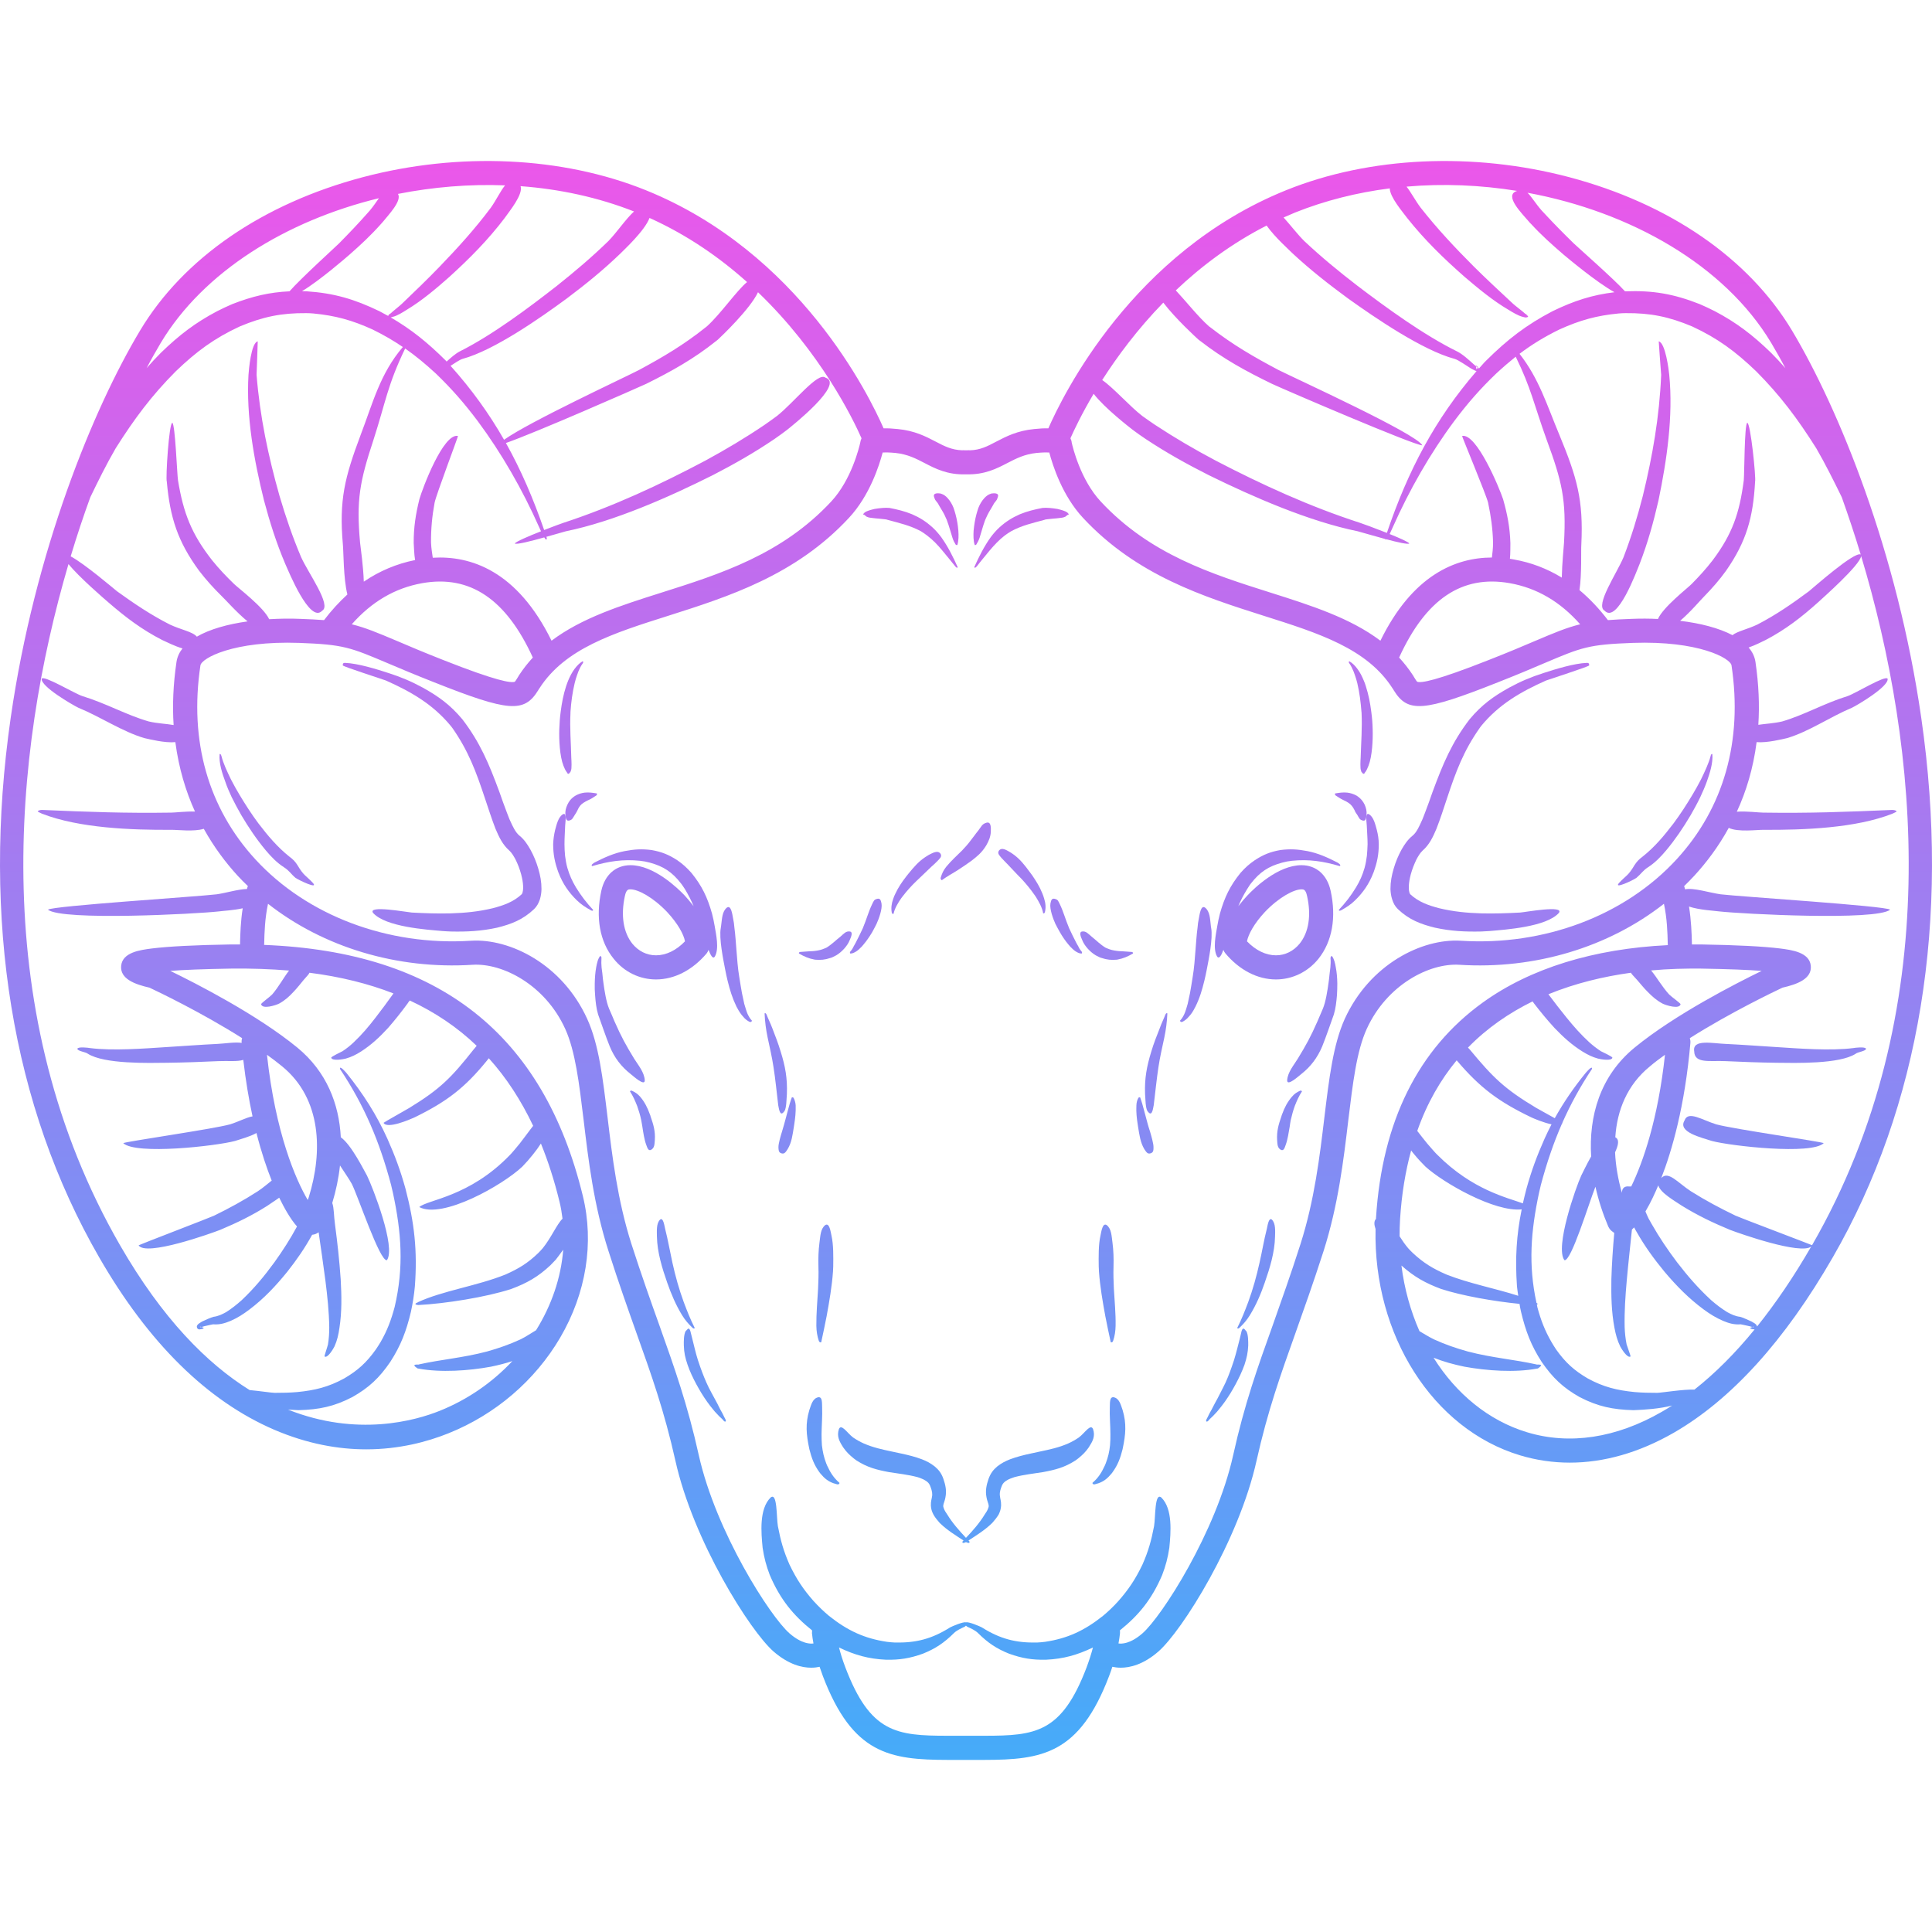 <svg width="120" height="120" viewBox="0 0 120 120" fill="none" xmlns="http://www.w3.org/2000/svg">
<path fill-rule="evenodd" clip-rule="evenodd" d="M32.944 52.769C32.75 52.432 32.564 52.145 32.262 51.901C32.018 51.707 31.832 51.298 31.703 51.011C31.674 50.975 31.516 50.552 31.487 50.48C31.322 50.057 31.172 49.626 31.021 49.196C30.382 47.466 29.822 46.11 28.71 44.667C27.964 43.778 27.239 43.254 26.256 42.708C25.545 42.321 24.892 42.048 24.132 41.804C23.385 41.56 22.223 41.201 21.426 41.172C21.268 41.172 21.297 41.28 21.29 41.33C21.326 41.409 23.816 42.206 23.974 42.27C25.517 42.959 26.873 43.727 28 45.091C28.014 45.112 28.093 45.213 28.1 45.22C29.09 46.634 29.571 47.925 30.117 49.576C30.332 50.207 30.533 50.853 30.777 51.478C30.999 52.002 31.215 52.461 31.638 52.834C31.789 52.97 31.911 53.185 32.011 53.365C32.169 53.681 32.277 53.968 32.37 54.305C32.384 54.377 32.406 54.441 32.42 54.513C32.47 54.75 32.499 54.951 32.492 55.195C32.485 55.288 32.478 55.374 32.449 55.46C32.434 55.489 32.427 55.525 32.399 55.547C31.882 56.027 31.272 56.235 30.619 56.408C29.729 56.623 28.904 56.702 27.992 56.731C27.174 56.752 26.392 56.723 25.574 56.68C25.28 56.659 22.79 56.2 23.177 56.709C23.966 57.577 26.5 57.742 27.49 57.829C27.655 57.843 27.827 57.85 28 57.857C29.011 57.879 29.88 57.836 30.877 57.62C31.767 57.398 32.478 57.125 33.174 56.465C33.353 56.286 33.446 56.113 33.532 55.87C33.597 55.647 33.626 55.468 33.633 55.231C33.633 54.764 33.561 54.391 33.432 53.946C33.303 53.516 33.159 53.164 32.944 52.769Z" fill="url(#paint0_linear_24059_5677)"/>
<path fill-rule="evenodd" clip-rule="evenodd" d="M43.888 59.221C43.938 59.156 43.981 59.077 44.01 58.998C44.132 59.314 44.275 59.608 44.404 59.407C44.677 58.919 44.476 58.037 44.39 57.52C44.347 57.255 44.29 57.003 44.225 56.745C43.938 55.726 43.594 55.016 42.948 54.219C42.661 53.896 42.41 53.666 42.065 53.429C41.527 53.078 41.082 52.906 40.472 52.798C39.855 52.719 39.41 52.748 38.8 52.863C38.133 52.992 37.544 53.257 36.941 53.566C36.905 53.587 36.654 53.731 36.783 53.795C37.802 53.494 38.699 53.358 39.754 53.465C39.97 53.487 40.156 53.523 40.364 53.58C41.204 53.81 41.742 54.154 42.309 54.886C42.331 54.901 42.517 55.188 42.546 55.231C42.761 55.59 42.933 55.927 43.084 56.286C42.869 56.006 42.668 55.776 42.524 55.618C42.108 55.181 40.63 53.738 39.159 53.738C38.247 53.738 37.566 54.334 37.35 55.324C36.984 56.982 37.25 58.482 38.111 59.544C38.764 60.369 39.726 60.835 40.745 60.835C41.886 60.835 43.005 60.261 43.888 59.221ZM40.745 59.336C40.17 59.336 39.654 59.077 39.273 58.611C38.714 57.907 38.549 56.853 38.814 55.647C38.9 55.238 39.037 55.238 39.159 55.238C39.632 55.238 40.558 55.726 41.434 56.645C42.108 57.369 42.467 58.037 42.546 58.467C42.001 59.034 41.369 59.336 40.745 59.336Z" fill="url(#paint1_linear_24059_5677)"/>
<path fill-rule="evenodd" clip-rule="evenodd" d="M51.38 91.04C51.373 91.033 51.33 90.925 51.322 90.904C51.172 90.516 51.1 90.179 51.05 89.763C51.035 89.526 51.028 89.311 51.028 89.081C51.035 88.536 51.086 87.926 51.064 87.409C51.05 87.165 51.093 86.749 50.827 86.785C50.476 86.856 50.389 87.237 50.267 87.588C50.016 88.435 50.081 89.103 50.26 89.957C50.26 89.964 50.275 90.021 50.275 90.028C50.411 90.567 50.569 90.99 50.885 91.428C50.913 91.485 51.107 91.686 51.157 91.743C51.416 91.995 51.674 92.117 52.004 92.196C52.069 92.203 52.141 92.189 52.141 92.102C51.789 91.801 51.581 91.478 51.38 91.04Z" fill="url(#paint2_linear_24059_5677)"/>
<path fill-rule="evenodd" clip-rule="evenodd" d="M50.705 82.343C50.712 82.687 50.755 82.974 50.863 83.297C50.899 83.362 50.942 83.39 51.007 83.369C51.121 82.823 51.243 82.292 51.344 81.747C51.509 80.85 51.674 79.888 51.739 78.977C51.746 78.869 51.753 78.762 51.753 78.661C51.76 78.066 51.775 77.319 51.645 76.745C51.595 76.53 51.523 75.92 51.258 76.092C50.956 76.329 50.956 76.781 50.899 77.183C50.834 77.678 50.82 78.166 50.834 78.661C50.849 79.121 50.834 79.587 50.813 80.039C50.77 80.814 50.698 81.575 50.705 82.343Z" fill="url(#paint3_linear_24059_5677)"/>
<path fill-rule="evenodd" clip-rule="evenodd" d="M46.227 62.35C46.177 62.127 46.127 61.905 46.084 61.682C46.019 61.345 45.976 61.029 45.919 60.692C45.825 60.139 45.782 59.536 45.739 58.97C45.703 58.539 45.675 58.058 45.617 57.635C45.603 57.427 45.574 57.233 45.531 57.032C45.488 56.817 45.416 56.192 45.151 56.372C44.849 56.609 44.849 57.068 44.792 57.477C44.785 57.527 44.778 57.585 44.77 57.635C44.648 58.273 44.928 59.63 45.05 60.261C45.093 60.477 45.136 60.685 45.187 60.893C45.337 61.503 45.481 61.976 45.746 62.529C45.754 62.543 45.768 62.565 45.775 62.579C45.897 62.809 46.012 62.995 46.184 63.175C46.263 63.282 46.428 63.404 46.543 63.462C46.608 63.491 46.687 63.491 46.701 63.39C46.586 63.275 46.507 63.132 46.435 62.981C46.392 62.909 46.256 62.45 46.227 62.35Z" fill="url(#paint4_linear_24059_5677)"/>
<path fill-rule="evenodd" clip-rule="evenodd" d="M40.048 67.093C40.013 66.591 39.647 66.167 39.395 65.766C38.872 64.912 38.592 64.402 38.168 63.44C38.061 63.175 37.946 62.916 37.831 62.651C37.652 62.228 37.544 61.517 37.479 61.044C37.472 60.972 37.465 60.907 37.451 60.835C37.429 60.591 37.401 60.326 37.365 60.089C37.35 59.91 37.343 59.709 37.357 59.536C37.365 59.465 37.35 59.386 37.279 59.379C37.135 59.544 37.078 59.838 37.035 60.053C36.97 60.405 36.948 60.735 36.941 61.087C36.934 61.338 36.941 61.575 36.963 61.819C36.991 62.213 37.035 62.63 37.149 63.01C37.386 63.663 37.616 64.359 37.874 64.998C38.168 65.708 38.592 66.254 39.166 66.706C39.309 66.813 40.063 67.516 40.048 67.093Z" fill="url(#paint5_linear_24059_5677)"/>
<path fill-rule="evenodd" clip-rule="evenodd" d="M40.364 69.21C40.214 68.794 40.034 68.435 39.754 68.112C39.596 67.933 39.446 67.839 39.245 67.746C39.194 67.732 39.151 67.739 39.13 67.789C39.324 68.083 39.446 68.371 39.575 68.693C39.682 68.995 39.761 69.26 39.826 69.569C39.84 69.605 39.883 69.913 39.898 69.978C39.948 70.315 40.02 70.789 40.135 71.097C40.199 71.263 40.257 71.507 40.436 71.42C40.658 71.298 40.651 71.076 40.673 70.81C40.709 70.251 40.587 69.856 40.407 69.339C40.407 69.311 40.379 69.239 40.364 69.21Z" fill="url(#paint6_linear_24059_5677)"/>
<path fill-rule="evenodd" clip-rule="evenodd" d="M35.24 53.903C35.169 53.645 35.133 53.422 35.097 53.15C35.075 52.906 35.061 52.683 35.061 52.432C35.061 52.037 35.09 51.664 35.104 51.27C35.111 51.09 35.219 50.466 34.982 50.566C34.673 50.731 34.573 51.219 34.48 51.549C34.408 51.858 34.372 52.109 34.358 52.425C34.358 53.071 34.458 53.559 34.673 54.161C34.673 54.169 34.695 54.219 34.702 54.233C34.961 54.901 35.334 55.439 35.822 55.913C36.102 56.185 36.374 56.357 36.697 56.537C36.733 56.558 36.834 56.601 36.841 56.515C36.425 56.07 36.102 55.647 35.772 55.116C35.535 54.714 35.377 54.37 35.24 53.903Z" fill="url(#paint7_linear_24059_5677)"/>
<path fill-rule="evenodd" clip-rule="evenodd" d="M35.197 47.954L35.19 47.932C35.197 47.925 35.262 48.169 35.377 48.011C35.391 47.997 35.449 47.918 35.456 47.897V47.868C35.528 47.775 35.492 47.186 35.484 47.071C35.463 46.103 35.384 45.256 35.434 44.273C35.427 44.258 35.434 44.23 35.434 44.215C35.477 43.591 35.549 43.045 35.693 42.435C35.714 42.342 35.743 42.256 35.764 42.17C35.815 42.012 35.865 41.861 35.922 41.711C35.994 41.538 36.073 41.373 36.181 41.223C36.209 41.187 36.26 41.101 36.188 41.072C35.987 41.187 35.843 41.345 35.693 41.538C35.52 41.775 35.406 41.998 35.291 42.27C35.24 42.392 35.205 42.5 35.161 42.622C34.989 43.16 34.896 43.656 34.824 44.215C34.774 44.581 34.752 44.94 34.738 45.306C34.717 45.952 34.767 46.971 34.996 47.559C35.047 47.688 35.111 47.839 35.197 47.954Z" fill="url(#paint8_linear_24059_5677)"/>
<path fill-rule="evenodd" clip-rule="evenodd" d="M35.42 49.691C35.348 49.784 35.291 49.87 35.24 49.985C35.147 50.186 35.097 50.387 35.118 50.609C35.14 50.789 35.154 51.011 35.348 50.968C35.556 50.918 35.571 50.817 35.7 50.616C35.736 50.566 35.836 50.408 35.858 50.351C35.929 50.193 35.987 50.085 36.109 49.963C36.252 49.834 36.475 49.727 36.647 49.648C36.791 49.576 36.905 49.49 37.042 49.404C37.078 49.375 37.092 49.332 37.07 49.282C36.812 49.239 36.575 49.203 36.31 49.231C36.102 49.26 35.944 49.31 35.757 49.411C35.621 49.49 35.52 49.576 35.42 49.691Z" fill="url(#paint9_linear_24059_5677)"/>
<path fill-rule="evenodd" clip-rule="evenodd" d="M43.012 82.472C43.055 82.508 43.12 82.551 43.149 82.479C42.883 81.955 42.675 81.424 42.467 80.871C42.173 80.068 41.95 79.264 41.764 78.424C41.613 77.736 41.484 76.989 41.312 76.322C41.269 76.15 41.197 75.597 41.003 75.748C40.752 75.984 40.802 76.487 40.802 76.81C40.824 77.786 41.125 78.762 41.441 79.666C41.692 80.383 41.979 81.058 42.366 81.69C42.56 82.005 42.761 82.235 43.012 82.472Z" fill="url(#paint10_linear_24059_5677)"/>
<path fill-rule="evenodd" clip-rule="evenodd" d="M44.742 87.553C44.627 87.309 44.498 87.072 44.369 86.835C44.247 86.62 44.139 86.404 44.024 86.189C43.823 85.787 43.63 85.292 43.479 84.862C43.436 84.732 43.393 84.61 43.35 84.481C43.199 84.007 43.113 83.591 42.991 83.118C42.955 82.974 42.919 82.831 42.883 82.687C42.847 82.579 42.804 82.457 42.697 82.565C42.682 82.579 42.603 82.673 42.589 82.673C42.467 82.888 42.467 83.326 42.474 83.57C42.488 84.022 42.56 84.338 42.704 84.761C42.854 85.199 43.041 85.586 43.256 85.988C43.357 86.175 43.457 86.347 43.565 86.526C43.809 86.921 44.031 87.237 44.326 87.588C44.376 87.653 44.433 87.718 44.491 87.775C44.605 87.904 44.72 88.019 44.849 88.134C44.892 88.17 44.935 88.22 44.971 88.27C45.007 88.299 45.057 88.306 45.086 88.277C45.093 88.206 45.022 88.076 44.986 88.019C44.914 87.854 44.828 87.703 44.742 87.553Z" fill="url(#paint11_linear_24059_5677)"/>
<path fill-rule="evenodd" clip-rule="evenodd" d="M48.617 69.131C48.782 68.988 48.789 68.873 48.825 68.643C48.839 68.622 48.868 68.004 48.875 67.947C48.911 66.964 48.775 66.232 48.488 65.313C48.337 64.804 48.151 64.337 47.964 63.849C47.856 63.562 47.72 63.297 47.612 63.017C47.591 62.974 47.548 62.895 47.49 62.945C47.512 63.469 47.576 63.957 47.684 64.467C47.813 65.077 47.95 65.651 48.043 66.275C48.165 67.036 48.229 67.76 48.323 68.528C48.33 68.564 48.337 68.6 48.337 68.643C48.366 68.758 48.416 69.289 48.617 69.131Z" fill="url(#paint12_linear_24059_5677)"/>
<path fill-rule="evenodd" clip-rule="evenodd" d="M49.291 68.191C49.263 68.155 49.22 68.148 49.184 68.155C49.091 68.399 49.012 68.679 48.947 68.93C48.868 69.246 48.775 69.555 48.696 69.863C48.66 69.999 48.617 70.143 48.574 70.279C48.502 70.509 48.337 71.047 48.351 71.277C48.359 71.428 48.359 71.557 48.495 71.621C48.71 71.715 48.796 71.571 48.925 71.37C49.177 70.954 49.227 70.487 49.306 70.007C49.313 69.992 49.327 69.892 49.327 69.87C49.392 69.469 49.435 69.067 49.421 68.657C49.406 68.478 49.37 68.342 49.291 68.191Z" fill="url(#paint13_linear_24059_5677)"/>
<path fill-rule="evenodd" clip-rule="evenodd" d="M50.626 59.608C50.971 59.637 51.243 59.615 51.574 59.501C51.631 59.501 51.875 59.371 51.94 59.336C52.263 59.149 52.636 58.761 52.779 58.388C52.844 58.23 53.009 57.893 52.786 57.857C52.542 57.821 52.413 57.994 52.212 58.166C51.918 58.395 51.645 58.675 51.33 58.862C51.322 58.862 51.243 58.898 51.229 58.905C51.014 58.998 50.842 59.034 50.619 59.063C50.511 59.077 50.411 59.084 50.296 59.084C50.102 59.092 49.901 59.12 49.708 59.127C49.657 59.135 49.614 59.156 49.622 59.221C49.937 59.407 50.232 59.536 50.59 59.601C50.598 59.601 50.619 59.601 50.626 59.608Z" fill="url(#paint14_linear_24059_5677)"/>
<path fill-rule="evenodd" clip-rule="evenodd" d="M52.801 59.221C52.908 59.235 53.009 59.192 53.102 59.142C53.239 59.07 53.346 58.977 53.454 58.862C53.483 58.848 53.605 58.704 53.633 58.668C53.834 58.431 53.999 58.187 54.164 57.915C54.265 57.742 54.351 57.563 54.444 57.384C54.588 57.068 54.81 56.465 54.753 56.121C54.71 55.927 54.681 55.783 54.487 55.826C54.279 55.884 54.279 55.941 54.164 56.171C53.949 56.616 53.813 57.125 53.612 57.599C53.612 57.599 53.59 57.649 53.59 57.656C53.447 57.972 53.296 58.266 53.138 58.575C53.131 58.596 53.109 58.625 53.102 58.639C53.052 58.733 52.995 58.826 52.951 58.919C52.93 58.955 52.858 59.063 52.822 59.092C52.794 59.127 52.779 59.17 52.801 59.221Z" fill="url(#paint15_linear_24059_5677)"/>
<path fill-rule="evenodd" clip-rule="evenodd" d="M58.427 53.042C58.255 52.769 57.91 52.992 57.688 53.099C57.616 53.142 57.551 53.185 57.48 53.229C57.063 53.501 56.769 53.846 56.446 54.24C56.389 54.312 56.331 54.384 56.274 54.456C56.016 54.793 55.793 55.116 55.607 55.518C55.556 55.618 55.513 55.726 55.477 55.834C55.377 56.113 55.334 56.401 55.391 56.688C55.406 56.745 55.442 56.781 55.499 56.759C55.571 56.408 55.793 56.056 55.987 55.776C55.994 55.762 56.066 55.669 56.087 55.647C56.346 55.31 56.611 55.023 56.906 54.736C57.006 54.635 57.106 54.542 57.207 54.449C57.422 54.24 57.645 54.032 57.86 53.824C57.989 53.709 58.118 53.595 58.233 53.473C58.348 53.343 58.52 53.221 58.427 53.042Z" fill="url(#paint16_linear_24059_5677)"/>
<path fill-rule="evenodd" clip-rule="evenodd" d="M53.669 31.973C53.669 31.973 53.691 31.987 53.698 31.987C53.698 31.994 53.705 31.994 53.712 32.001C53.719 32.008 53.748 32.03 53.748 32.03C53.805 32.087 53.841 32.102 53.906 32.123C53.97 32.159 54.293 32.181 54.372 32.195C54.523 32.209 54.666 32.217 54.817 32.238C54.846 32.238 55.119 32.267 55.126 32.288C55.843 32.482 56.518 32.633 57.193 32.992C57.329 33.078 57.458 33.164 57.587 33.264C57.953 33.544 58.226 33.831 58.52 34.183C58.786 34.513 59.066 34.836 59.324 35.166C59.346 35.195 59.46 35.331 59.482 35.223C59.18 34.556 58.879 33.946 58.456 33.358C58.283 33.128 58.118 32.941 57.917 32.755C57.501 32.382 57.135 32.152 56.64 31.937C56.181 31.75 55.729 31.642 55.248 31.549C54.989 31.52 54.609 31.564 54.351 31.607C54.344 31.607 54.322 31.614 54.308 31.614C54.164 31.65 54.014 31.686 53.877 31.743C53.82 31.764 53.762 31.786 53.712 31.829C53.691 31.843 53.676 31.858 53.662 31.879C53.648 31.886 53.64 31.901 53.633 31.908C53.59 31.987 53.648 31.965 53.669 31.973Z" fill="url(#paint17_linear_24059_5677)"/>
<path fill-rule="evenodd" clip-rule="evenodd" d="M58.197 31.19C58.212 31.198 58.262 31.276 58.269 31.291C58.305 31.348 58.334 31.398 58.362 31.456C58.52 31.721 58.642 31.901 58.764 32.202C58.779 32.217 58.814 32.31 58.822 32.339C58.951 32.676 59.044 33.049 59.159 33.401C59.209 33.566 59.267 33.673 59.353 33.817C59.381 33.853 59.424 33.86 59.46 33.853C59.546 33.594 59.546 33.243 59.525 32.97C59.496 32.604 59.439 32.274 59.346 31.93C59.31 31.793 59.267 31.664 59.224 31.535C59.13 31.305 59.023 31.126 58.865 30.946C58.743 30.81 58.621 30.717 58.456 30.666C58.448 30.666 58.42 30.659 58.413 30.652C58.269 30.631 57.932 30.602 58.018 30.867C58.082 31.061 58.075 31.032 58.197 31.19Z" fill="url(#paint18_linear_24059_5677)"/>
<path fill-rule="evenodd" clip-rule="evenodd" d="M18.477 53.738C18.333 53.508 18.197 53.372 17.982 53.214C17.235 52.619 16.64 51.915 16.044 51.133C15.836 50.853 15.642 50.573 15.448 50.279C15.061 49.684 14.695 49.088 14.365 48.449C14.35 48.428 14.336 48.392 14.322 48.363C14.121 47.947 13.87 47.423 13.755 46.964C13.74 46.921 13.704 46.791 13.64 46.842C13.59 47.394 13.805 48.047 13.992 48.55C14.106 48.887 14.243 49.196 14.393 49.519C14.587 49.906 14.781 50.272 14.996 50.645C15.456 51.42 15.936 52.131 16.503 52.812C16.848 53.221 17.199 53.587 17.637 53.867C17.982 54.09 18.061 54.276 18.348 54.52C18.556 54.671 19.819 55.267 19.431 54.836C18.972 54.348 18.879 54.413 18.477 53.738Z" fill="url(#paint19_linear_24059_5677)"/>
<path fill-rule="evenodd" clip-rule="evenodd" d="M67.892 88.765C67.742 88.407 67.376 89.002 67.038 89.261C67.038 89.261 66.995 89.289 66.981 89.304C66.766 89.447 66.572 89.555 66.335 89.662C65.754 89.914 65.209 90.028 64.591 90.158C64.397 90.201 64.197 90.244 63.996 90.287C63.565 90.38 63.163 90.481 62.74 90.638C62.446 90.753 62.209 90.875 61.95 91.076C61.692 91.291 61.534 91.5 61.405 91.844C61.269 92.246 61.19 92.583 61.276 93.014C61.305 93.172 61.348 93.272 61.391 93.416C61.398 93.43 61.405 93.487 61.405 93.487C61.419 93.559 61.405 93.609 61.383 93.667C61.333 93.817 61.247 93.947 61.161 94.069C60.838 94.6 60.422 95.073 59.998 95.518C59.582 95.073 59.159 94.6 58.836 94.069C58.75 93.947 58.664 93.817 58.614 93.667C58.592 93.609 58.578 93.559 58.592 93.487C58.592 93.487 58.606 93.43 58.606 93.416C58.649 93.272 58.692 93.172 58.721 93.014C58.807 92.583 58.728 92.246 58.592 91.844C58.47 91.5 58.305 91.291 58.047 91.076C57.788 90.875 57.559 90.753 57.257 90.638C56.841 90.481 56.432 90.38 56.001 90.287C55.8 90.244 55.599 90.201 55.398 90.158C54.788 90.028 54.25 89.914 53.662 89.662C53.425 89.555 53.231 89.447 53.016 89.304C53.002 89.289 52.973 89.268 52.959 89.261C52.621 89.002 52.255 88.407 52.105 88.765C51.961 89.218 52.133 89.526 52.377 89.906C52.571 90.186 52.765 90.373 53.023 90.581C53.081 90.624 53.138 90.667 53.195 90.71C53.877 91.148 54.451 91.291 55.212 91.435C55.8 91.528 56.403 91.593 56.977 91.744C57.056 91.765 57.15 91.801 57.221 91.83C57.329 91.873 57.422 91.916 57.523 91.987C57.63 92.059 57.702 92.131 57.76 92.26C57.838 92.454 57.91 92.648 57.903 92.863C57.874 93.121 57.81 93.215 57.817 93.516C57.831 93.724 57.874 93.868 57.968 94.054C58.075 94.248 58.197 94.399 58.348 94.571C58.362 94.585 58.391 94.614 58.413 94.636C58.829 95.037 59.36 95.368 59.848 95.683C59.819 95.705 59.798 95.734 59.776 95.755C59.762 95.884 59.905 95.827 59.998 95.784C60.092 95.827 60.235 95.884 60.221 95.755C60.199 95.734 60.178 95.705 60.156 95.683C60.637 95.368 61.168 95.037 61.584 94.636C61.606 94.614 61.635 94.585 61.649 94.571C61.8 94.399 61.922 94.248 62.037 94.054C62.123 93.868 62.166 93.724 62.18 93.516C62.187 93.215 62.123 93.121 62.101 92.863C62.087 92.648 62.159 92.454 62.237 92.26C62.295 92.131 62.374 92.059 62.474 91.987C62.575 91.916 62.668 91.873 62.776 91.83C62.847 91.801 62.948 91.765 63.02 91.744C63.594 91.593 64.197 91.528 64.785 91.435C65.553 91.291 66.12 91.148 66.802 90.71C66.859 90.667 66.916 90.624 66.974 90.581C67.232 90.373 67.426 90.186 67.62 89.906C67.864 89.526 68.043 89.218 67.892 88.765Z" fill="url(#paint20_linear_24059_5677)"/>
<path fill-rule="evenodd" clip-rule="evenodd" d="M87.627 54.305C87.72 53.968 87.835 53.681 87.986 53.365C88.086 53.185 88.208 52.97 88.359 52.834C88.782 52.461 88.998 52.002 89.22 51.478C89.464 50.853 89.672 50.207 89.88 49.576C90.426 47.925 90.907 46.634 91.904 45.22C91.911 45.213 91.983 45.112 91.997 45.091C93.124 43.727 94.48 42.959 96.023 42.27C96.188 42.206 98.671 41.409 98.707 41.33C98.7 41.28 98.729 41.172 98.571 41.172C97.774 41.201 96.619 41.56 95.865 41.804C95.105 42.048 94.452 42.321 93.741 42.708C92.758 43.254 92.033 43.778 91.287 44.667C90.175 46.11 89.615 47.466 88.976 49.196C88.826 49.626 88.675 50.057 88.51 50.48C88.481 50.552 88.323 50.975 88.294 51.011C88.165 51.298 87.986 51.707 87.742 51.901C87.441 52.145 87.247 52.432 87.053 52.769C86.838 53.164 86.694 53.516 86.565 53.946C86.436 54.391 86.364 54.764 86.364 55.231C86.378 55.468 86.4 55.647 86.472 55.87C86.551 56.113 86.644 56.286 86.823 56.465C87.519 57.125 88.23 57.398 89.127 57.62C90.117 57.836 90.986 57.879 92.005 57.857C92.17 57.85 92.342 57.843 92.514 57.829C93.497 57.742 96.031 57.577 96.82 56.709C97.207 56.2 94.724 56.659 94.423 56.68C93.605 56.723 92.823 56.752 92.005 56.731C91.093 56.702 90.268 56.623 89.378 56.408C88.725 56.235 88.115 56.027 87.598 55.547C87.577 55.525 87.562 55.489 87.548 55.46C87.519 55.374 87.512 55.288 87.505 55.195C87.498 54.951 87.527 54.75 87.577 54.513C87.591 54.441 87.613 54.377 87.627 54.305Z" fill="url(#paint21_linear_24059_5677)"/>
<path fill-rule="evenodd" clip-rule="evenodd" d="M81.893 59.551C82.747 58.482 83.013 56.982 82.647 55.324C82.431 54.334 81.75 53.738 80.838 53.738C79.367 53.738 77.889 55.181 77.48 55.618C77.329 55.776 77.128 56.006 76.913 56.286C77.064 55.927 77.236 55.59 77.458 55.231C77.487 55.188 77.666 54.901 77.688 54.886C78.255 54.154 78.793 53.81 79.633 53.58C79.841 53.523 80.027 53.487 80.243 53.465C81.298 53.358 82.195 53.494 83.214 53.795C83.343 53.731 83.092 53.587 83.056 53.566C82.453 53.257 81.865 52.992 81.204 52.863C80.594 52.748 80.142 52.719 79.525 52.798C78.915 52.906 78.47 53.078 77.939 53.429C77.588 53.666 77.336 53.896 77.049 54.219C76.403 55.016 76.059 55.726 75.772 56.745C75.707 57.003 75.65 57.255 75.607 57.52C75.521 58.037 75.32 58.919 75.593 59.407C75.722 59.608 75.872 59.314 75.987 58.998C76.016 59.077 76.059 59.156 76.116 59.221C76.992 60.261 78.111 60.835 79.252 60.835C80.271 60.835 81.233 60.369 81.893 59.551ZM80.724 58.611C80.343 59.077 79.819 59.336 79.252 59.336C78.628 59.336 78.004 59.034 77.451 58.467C77.537 58.037 77.889 57.369 78.564 56.645C79.439 55.726 80.372 55.238 80.838 55.238C80.96 55.238 81.097 55.238 81.183 55.647C81.456 56.853 81.29 57.907 80.724 58.611Z" fill="url(#paint22_linear_24059_5677)"/>
<path fill-rule="evenodd" clip-rule="evenodd" d="M119.332 44.581C117.846 34.255 114.208 25.385 111.302 20.526C108.603 16.034 103.688 12.654 97.466 11.004C91.481 9.425 85.072 9.719 79.884 11.814C70.34 15.668 66.005 24.574 65.115 26.605C64.864 26.598 64.577 26.612 64.24 26.648C63.199 26.748 62.496 27.107 61.879 27.43C61.333 27.717 60.888 27.954 60.242 27.968C60.185 27.961 60.135 27.961 60.077 27.968C60.049 27.968 60.027 27.968 59.998 27.968C59.97 27.968 59.948 27.968 59.92 27.968C59.862 27.961 59.812 27.961 59.762 27.968C59.116 27.947 58.664 27.717 58.118 27.43C57.501 27.107 56.805 26.748 55.757 26.648C55.42 26.612 55.133 26.598 54.882 26.605C53.992 24.574 49.657 15.668 40.113 11.814C34.925 9.719 28.516 9.425 22.538 11.004C16.309 12.654 11.394 16.034 8.703 20.526C5.789 25.385 2.151 34.255 0.665 44.581C-1.143 57.133 0.751 68.715 6.155 78.087C9.219 83.412 12.879 87.014 17.027 88.801C19.101 89.691 21.031 90.021 22.747 90.021C24.792 90.021 26.536 89.555 27.856 89.024C30.762 87.861 33.231 85.751 34.795 83.082C36.41 80.319 36.913 77.197 36.202 74.284C33.755 64.23 27.268 59.113 16.403 58.69C16.41 58.661 16.41 58.639 16.41 58.611C16.424 57.929 16.453 57.032 16.647 56.135C20.084 58.833 24.663 60.225 29.356 59.924C31.207 59.809 33.855 61.158 35.104 63.9C35.736 65.285 35.972 67.28 36.252 69.583C36.547 72.052 36.877 74.851 37.795 77.707C38.427 79.687 39.015 81.338 39.532 82.795C40.458 85.393 41.261 87.639 41.95 90.725C43.055 95.698 46.586 101.309 48.057 102.587C48.997 103.398 49.823 103.584 50.382 103.584C50.605 103.584 50.777 103.556 50.906 103.527C50.971 103.721 51.042 103.914 51.114 104.115C52.959 108.952 55.269 109.304 58.865 109.311C59.066 109.311 59.281 109.311 59.482 109.311C59.683 109.311 59.869 109.311 59.998 109.311C60.128 109.311 60.314 109.311 60.522 109.311C60.716 109.311 60.931 109.311 61.139 109.311C64.728 109.304 67.038 108.952 68.883 104.115C68.962 103.914 69.026 103.721 69.091 103.527C69.22 103.556 69.399 103.584 69.615 103.584C70.174 103.584 71.007 103.398 71.94 102.587C73.418 101.309 76.942 95.698 78.047 90.725C78.736 87.639 79.539 85.393 80.465 82.795C80.982 81.338 81.57 79.687 82.209 77.707C83.12 74.851 83.451 72.052 83.745 69.583C84.025 67.28 84.261 65.285 84.893 63.9C86.149 61.158 88.782 59.809 90.641 59.924C95.334 60.225 99.913 58.833 103.35 56.135C103.544 57.032 103.573 57.929 103.587 58.618C103.587 58.647 103.594 58.668 103.594 58.704C98.994 58.926 95.055 60.139 92.105 62.264C88.079 65.163 85.847 69.662 85.467 75.633C85.467 75.662 85.467 75.683 85.467 75.705C85.331 75.841 85.345 76.071 85.438 76.336C85.295 82.91 88.983 88.758 94.416 90.394C95.421 90.696 96.461 90.847 97.502 90.847C99.633 90.847 101.815 90.222 103.953 88.995C107.534 86.936 110.864 83.261 113.842 78.087C119.246 68.715 121.147 57.133 119.332 44.581ZM115.571 34.441C115.191 34.226 112.6 36.529 112.349 36.73C111.302 37.505 110.318 38.187 109.156 38.79C108.56 39.077 107.914 39.206 107.606 39.45C106.759 39.005 105.611 38.711 104.355 38.56C105.001 38.015 105.661 37.225 105.855 37.039C106.357 36.522 106.788 36.034 107.211 35.446C108.474 33.63 108.89 32.145 109.012 29.913C109.077 29.698 108.732 26.26 108.524 26.26C108.345 26.389 108.352 29.375 108.309 29.834C108.044 31.879 107.599 33.171 106.371 34.807C105.962 35.338 105.539 35.797 105.073 36.271C104.814 36.537 103.307 37.699 102.977 38.446C102.439 38.417 101.901 38.417 101.37 38.438C100.788 38.46 100.3 38.481 99.87 38.517C99.324 37.8 98.736 37.182 98.104 36.651C98.255 35.654 98.191 34.176 98.219 33.824C98.356 31.047 97.947 29.655 96.863 27.028C96.088 25.184 95.6 23.526 94.38 21.976C95.141 21.402 95.923 20.921 96.863 20.462C98.133 19.888 99.166 19.601 100.53 19.471C100.681 19.457 100.831 19.45 100.975 19.45C102.518 19.436 103.666 19.672 105.101 20.275C106.68 21.007 107.792 21.825 109.084 23.067C110.577 24.567 111.653 26.009 112.809 27.839C113.375 28.815 113.892 29.855 114.395 30.882C114.796 32.008 115.198 33.2 115.571 34.441ZM86.041 33.48C86.055 33.523 86.077 33.523 86.106 33.494C86.795 33.681 87.441 33.824 87.534 33.759C87.491 33.666 86.938 33.422 86.314 33.171C86.4 32.992 86.486 32.798 86.515 32.733C87.541 30.422 88.84 28.155 90.311 26.174C91.143 25.062 91.933 24.158 92.923 23.21C93.339 22.823 93.741 22.478 94.143 22.155C95.098 24.093 95.284 25.148 96.066 27.315C97.021 29.906 97.293 31.054 97.143 33.716C97.128 34.018 97.021 34.979 97.006 35.876C96.088 35.317 95.098 34.936 94.028 34.75C93.949 34.735 93.863 34.721 93.784 34.707C93.82 34.355 93.806 33.975 93.813 33.731C93.784 32.769 93.626 31.944 93.361 31.011C93.146 30.351 91.718 26.885 90.813 27.078C90.806 27.129 92.306 30.717 92.428 31.219C92.607 32.073 92.715 32.841 92.737 33.709C92.737 34.061 92.694 34.369 92.665 34.628C90.412 34.635 87.742 35.711 85.74 39.795C83.874 38.388 81.456 37.613 78.937 36.816C75.241 35.647 71.423 34.434 68.366 31.147C67.117 29.805 66.629 27.782 66.565 27.487C66.558 27.394 66.529 27.308 66.486 27.222C66.708 26.727 67.175 25.729 67.928 24.459C68.624 25.363 70.174 26.555 70.347 26.691C70.612 26.892 70.878 27.078 71.158 27.265C72.435 28.112 73.698 28.815 75.061 29.504C77.846 30.875 81.305 32.382 84.333 32.999C84.527 33.049 85.302 33.279 86.041 33.48ZM93.77 36.221C95.456 36.522 96.899 37.362 98.147 38.776C97.301 38.984 96.547 39.3 95.349 39.809C94.61 40.125 93.698 40.512 92.471 40.993C89.184 42.292 88.237 42.443 88.022 42.342C87.986 42.313 87.907 42.184 87.85 42.091C87.821 42.041 87.785 41.983 87.749 41.926C87.491 41.531 87.204 41.172 86.902 40.842C88.56 37.211 90.806 35.697 93.77 36.221ZM110.01 21.294C110.29 21.768 110.591 22.292 110.892 22.866C110.613 22.543 110.311 22.22 109.995 21.904C108.862 20.806 107.857 20.038 106.508 19.328C106.199 19.17 105.891 19.027 105.575 18.89C103.96 18.252 102.661 18.029 100.946 18.094C100.939 18.094 100.939 18.094 100.932 18.094C100.229 17.319 97.99 15.352 97.746 15.116C97.107 14.491 96.483 13.86 95.873 13.199C95.837 13.164 95.794 13.113 95.758 13.078C95.363 12.625 95.119 12.202 94.875 11.972C101.291 13.156 107.125 16.479 110.01 21.294ZM80.444 13.199C82.309 12.453 84.297 11.958 86.321 11.7C86.328 12.245 87.118 13.156 87.405 13.544C88.481 14.9 89.672 16.056 90.971 17.197C91.811 17.914 92.729 18.675 93.684 19.235C93.942 19.393 94.287 19.608 94.581 19.68C94.66 19.701 94.76 19.737 94.839 19.708C94.854 19.708 94.868 19.701 94.882 19.694C94.897 19.687 94.897 19.68 94.904 19.665C94.918 19.658 94.911 19.644 94.911 19.637C94.911 19.622 94.889 19.601 94.875 19.601C94.861 19.601 94.854 19.615 94.839 19.608C94.839 19.608 94.839 19.601 94.839 19.593C94.839 19.593 94.846 19.579 94.846 19.572C94.846 19.572 94.846 19.565 94.839 19.565C94.825 19.536 94.689 19.464 94.689 19.45C94.66 19.407 94.05 18.941 93.964 18.854C93.146 18.094 92.349 17.355 91.552 16.565C90.376 15.388 89.278 14.219 88.244 12.905C87.907 12.46 87.634 11.929 87.362 11.592C89.644 11.391 91.969 11.492 94.229 11.857C93.368 12.123 94.552 13.278 94.976 13.781C94.983 13.795 95.069 13.888 95.098 13.91C95.729 14.599 96.404 15.202 97.114 15.812C97.372 16.027 99.152 17.527 100.279 18.151C98.908 18.316 97.781 18.675 96.432 19.328C94.811 20.175 93.634 21.079 92.299 22.407C92.292 22.421 92.22 22.485 92.206 22.5C92.091 22.629 91.976 22.758 91.861 22.887C91.811 22.83 91.71 22.694 91.674 22.715C91.667 22.715 91.667 22.73 91.674 22.744C91.696 22.758 91.718 22.78 91.739 22.801C91.746 22.808 91.804 22.852 91.804 22.852C91.811 22.859 91.825 22.859 91.804 22.859C91.796 22.866 91.768 22.866 91.761 22.873C91.732 22.887 91.718 22.909 91.71 22.93C91.71 22.93 91.71 22.938 91.703 22.938C91.703 22.945 91.71 22.959 91.71 22.966C91.71 22.974 91.703 22.952 91.703 22.938C91.703 22.873 91.674 22.794 91.674 22.744C91.624 22.708 91.588 22.672 91.545 22.636C91.251 22.371 90.849 21.997 90.498 21.825C88.445 20.814 86.134 19.134 84.312 17.749C83.156 16.859 82.073 15.97 81.011 14.972C80.609 14.577 80.149 13.975 79.726 13.508C79.963 13.408 80.2 13.3 80.444 13.199ZM72.255 18.797C73.016 19.794 74.279 20.95 74.437 21.093C74.459 21.108 74.538 21.165 74.552 21.179C75.987 22.292 77.379 23.052 79.008 23.842C79.776 24.201 87.885 27.688 88.345 27.66C87.957 26.928 80.508 23.533 79.41 22.981C77.889 22.177 76.561 21.409 75.198 20.347C75.169 20.326 75.119 20.29 75.09 20.268C74.43 19.687 73.655 18.704 73.031 18.036C74.602 16.544 76.475 15.13 78.671 14.01C79.188 14.742 80.121 15.568 80.286 15.74C81.391 16.766 82.518 17.649 83.73 18.539C85.417 19.744 88.359 21.761 90.354 22.292C90.569 22.349 91.136 22.744 91.366 22.887C91.452 22.93 91.531 22.981 91.617 23.017C91.646 23.031 91.682 23.045 91.71 23.052C89.141 26.023 87.455 29.217 86.142 33.099C85.395 32.805 84.599 32.511 84.455 32.468C81.369 31.47 78.384 30.107 75.506 28.607C74.193 27.911 72.973 27.2 71.732 26.382C71.466 26.203 71.208 26.023 70.95 25.837C70.182 25.248 69.148 24.072 68.459 23.605C69.392 22.148 70.648 20.448 72.255 18.797ZM53.511 27.222C53.468 27.308 53.447 27.394 53.432 27.487C53.368 27.782 52.88 29.805 51.631 31.147C48.574 34.434 44.756 35.647 41.06 36.816C38.541 37.613 36.123 38.388 34.257 39.795C32.119 35.439 29.22 34.499 26.88 34.642C26.844 34.377 26.787 34.068 26.772 33.709C26.765 32.841 26.837 32.073 26.995 31.219C27.095 30.717 28.459 27.129 28.445 27.078C27.533 26.885 26.234 30.351 26.048 31.011C25.818 31.944 25.689 32.769 25.696 33.731C25.718 33.996 25.718 34.42 25.782 34.786C24.634 35.015 23.565 35.467 22.596 36.128C22.567 35.173 22.402 34.047 22.366 33.716C22.122 31.054 22.345 29.906 23.199 27.315C23.959 24.961 24.067 23.921 25.165 21.646C25.811 22.098 26.421 22.6 27.081 23.21C28.064 24.158 28.854 25.062 29.686 26.174C31.157 28.155 32.456 30.422 33.482 32.733C33.504 32.776 33.547 32.877 33.604 32.999C32.836 33.3 32.033 33.645 31.975 33.759C32.09 33.838 32.987 33.609 33.805 33.379C33.891 33.523 33.963 33.58 33.963 33.415C33.956 33.386 33.941 33.365 33.934 33.343C34.501 33.185 35.004 33.035 35.147 32.999C38.154 32.382 41.556 30.875 44.29 29.504C45.624 28.815 46.859 28.112 48.107 27.265C48.373 27.078 48.639 26.892 48.897 26.691C49.155 26.483 52.507 23.835 51.265 23.454C50.806 23.081 49.299 25.019 48.258 25.837C48.007 26.023 47.756 26.203 47.498 26.382C46.292 27.2 45.093 27.911 43.816 28.607C40.989 30.107 38.053 31.47 35.011 32.468C34.896 32.504 34.372 32.697 33.798 32.92C33.123 30.968 32.356 29.181 31.423 27.516C33.26 26.877 39.467 24.15 40.135 23.842C41.728 23.052 43.091 22.292 44.483 21.179C44.498 21.165 44.577 21.108 44.591 21.093C44.778 20.921 46.586 19.206 47.081 18.151C50.971 21.883 52.987 26.031 53.511 27.222ZM16.718 38.46C16.381 37.721 14.81 36.537 14.537 36.271C14.049 35.797 13.611 35.338 13.181 34.807C11.896 33.171 11.394 31.879 11.056 29.834C10.992 29.375 10.884 26.389 10.705 26.26C10.497 26.26 10.281 29.698 10.36 29.913C10.561 32.145 11.035 33.63 12.363 35.446C12.815 36.034 13.26 36.522 13.783 37.039C13.992 37.233 14.702 38.044 15.377 38.596C14.149 38.768 13.03 39.077 12.226 39.544C11.968 39.235 11.229 39.113 10.547 38.79C9.363 38.187 8.351 37.505 7.275 36.73C7.066 36.565 5.265 35.022 4.39 34.556C4.777 33.271 5.186 32.044 5.61 30.882C6.105 29.855 6.622 28.815 7.188 27.839C8.344 26.009 9.42 24.567 10.913 23.067C12.205 21.825 13.317 21.007 14.896 20.275C16.338 19.672 17.479 19.436 19.022 19.45C19.173 19.45 19.316 19.457 19.467 19.471C20.831 19.601 21.871 19.888 23.134 20.462C23.837 20.806 24.44 21.158 25.021 21.553C23.601 23.218 23.163 25.019 22.395 27.028C21.412 29.655 21.053 31.047 21.297 33.824C21.34 34.204 21.326 35.948 21.577 36.924C21.067 37.391 20.579 37.922 20.127 38.517C19.697 38.481 19.209 38.46 18.627 38.438C17.996 38.41 17.357 38.424 16.718 38.46ZM27.985 22.722C28.244 22.55 28.574 22.335 28.724 22.292C30.691 21.761 33.568 19.744 35.205 18.539C36.389 17.649 37.479 16.766 38.541 15.74C38.742 15.532 40.048 14.333 40.343 13.537C42.697 14.599 44.713 16.005 46.4 17.52C45.754 18.051 44.756 19.507 43.909 20.268C43.881 20.29 43.838 20.326 43.809 20.347C42.481 21.409 41.182 22.177 39.69 22.981C38.735 23.476 32.865 26.203 31.308 27.315C30.382 25.693 29.291 24.179 27.985 22.722ZM37.788 14.972C36.762 15.97 35.714 16.859 34.595 17.749C32.822 19.134 30.576 20.814 28.559 21.825C28.294 21.962 28 22.22 27.741 22.457C27.727 22.435 27.705 22.414 27.698 22.407C26.564 21.28 25.545 20.455 24.268 19.715C24.311 19.708 24.354 19.694 24.397 19.68C24.691 19.608 25.021 19.393 25.273 19.235C26.206 18.675 27.103 17.914 27.913 17.197C29.169 16.056 30.317 14.9 31.344 13.544C31.638 13.12 32.506 12.08 32.334 11.563C34.767 11.743 37.157 12.259 39.381 13.135C38.879 13.587 38.297 14.455 37.788 14.972ZM26.227 36.221C29.191 35.697 31.437 37.211 33.095 40.842C32.793 41.172 32.506 41.531 32.248 41.926C32.212 41.983 32.183 42.041 32.148 42.091C32.09 42.184 32.011 42.313 31.982 42.342C31.76 42.443 30.813 42.292 27.526 40.993C26.306 40.512 25.387 40.125 24.655 39.809C23.45 39.3 22.696 38.984 21.849 38.776C23.098 37.362 24.541 36.522 26.227 36.221ZM31.372 11.513C31.093 11.843 30.827 12.424 30.483 12.905C29.499 14.219 28.437 15.388 27.303 16.565C26.543 17.355 25.768 18.094 24.978 18.854C24.899 18.941 24.311 19.407 24.282 19.45C24.275 19.464 24.146 19.536 24.132 19.565C24.132 19.565 24.124 19.572 24.132 19.572C24.132 19.579 24.139 19.593 24.139 19.593C24.139 19.601 24.139 19.608 24.132 19.608C24.124 19.615 24.11 19.601 24.096 19.601C24.096 19.601 24.088 19.608 24.081 19.608C23.916 19.515 23.744 19.421 23.565 19.328C22.007 18.575 20.744 18.209 19.058 18.094C18.95 18.087 18.857 18.087 18.757 18.087C19.855 17.426 21.476 16.02 21.713 15.812C22.409 15.202 23.055 14.599 23.665 13.91C23.687 13.888 23.766 13.795 23.78 13.781C24.117 13.357 24.978 12.475 24.72 12.044C26.902 11.614 29.148 11.427 31.372 11.513ZM23.536 12.31C23.378 12.525 23.206 12.798 22.969 13.078C22.933 13.113 22.897 13.164 22.861 13.199C22.28 13.86 21.677 14.491 21.06 15.116C20.823 15.352 18.649 17.326 17.982 18.094C16.754 18.151 15.685 18.395 14.422 18.89C14.106 19.027 13.798 19.17 13.489 19.328C12.14 20.038 11.135 20.806 10.002 21.904C9.686 22.22 9.384 22.543 9.105 22.866C9.406 22.292 9.707 21.768 9.987 21.294C12.635 16.881 17.759 13.716 23.536 12.31ZM34.939 75.697C34.587 76.035 34.236 76.882 33.712 77.527C33.626 77.628 33.532 77.728 33.439 77.822C32.786 78.453 32.219 78.798 31.394 79.164C29.629 79.874 27.468 80.175 25.947 80.886C25.947 80.893 25.954 80.893 25.954 80.893C25.926 80.9 25.797 80.951 25.804 80.993C25.811 81.044 25.933 81.051 25.976 81.058C25.976 81.058 25.983 81.058 25.99 81.058C27.655 80.972 30.195 80.57 31.753 80.061C32.736 79.695 33.418 79.307 34.185 78.59C34.3 78.475 34.408 78.36 34.523 78.238C34.602 78.137 34.781 77.901 34.982 77.621C34.846 79.365 34.257 81.08 33.296 82.623C33.009 82.788 32.686 83.017 32.334 83.189C31.631 83.512 30.992 83.735 30.253 83.943C28.732 84.345 27.425 84.431 25.983 84.754C25.997 84.754 26.005 84.754 26.012 84.761C25.976 84.754 25.753 84.74 25.739 84.797C25.718 84.862 25.904 84.969 25.94 84.998C25.947 84.998 25.983 85.005 25.99 85.005C27.375 85.263 29.105 85.141 30.483 84.89C30.963 84.79 31.394 84.682 31.825 84.539C30.597 85.852 29.062 86.928 27.303 87.632C25.804 88.234 22.18 89.261 17.888 87.553C18.104 87.567 18.319 87.581 18.52 87.588C18.527 87.588 18.549 87.588 18.556 87.588C19.811 87.553 20.752 87.366 21.893 86.77C22.904 86.196 23.558 85.594 24.246 84.582C24.899 83.57 25.237 82.68 25.524 81.474C25.639 80.936 25.718 80.441 25.768 79.903C25.933 77.678 25.739 75.956 25.186 73.832C24.878 72.719 24.534 71.786 24.067 70.739C23.385 69.225 22.538 67.911 21.527 66.655C21.527 66.655 21.075 66.117 21.118 66.397C22.625 68.657 23.572 70.889 24.29 73.595C24.332 73.76 24.368 73.925 24.404 74.083C24.935 76.551 25.093 78.704 24.512 81.18C24.29 82.005 24.053 82.637 23.636 83.362C23.543 83.52 23.443 83.67 23.342 83.821C22.761 84.639 22.215 85.127 21.383 85.615C20.4 86.153 19.56 86.354 18.477 86.462C17.996 86.505 17.544 86.512 17.063 86.512C16.869 86.512 16.144 86.397 15.506 86.34C12.865 84.697 10.088 81.912 7.454 77.341C-0.784 63.038 0.802 46.799 4.253 35.037C4.928 35.862 6.478 37.197 6.729 37.412C7.798 38.338 8.81 39.106 10.073 39.752C10.339 39.874 10.863 40.139 11.336 40.276C11.135 40.527 11.013 40.799 10.963 41.108C10.755 42.514 10.705 43.828 10.784 45.033C10.339 44.954 9.75 44.933 9.241 44.811C7.863 44.416 6.607 43.691 5.107 43.232C4.612 43.067 2.71 41.919 2.588 42.156C2.517 42.636 4.519 43.792 4.863 43.957C6.277 44.538 7.583 45.435 8.961 45.844C9.262 45.909 10.238 46.16 10.891 46.095C11.107 47.732 11.544 49.16 12.111 50.408C11.544 50.387 10.884 50.473 10.64 50.473C7.741 50.516 5.516 50.43 2.653 50.308C2.581 50.301 2.373 50.315 2.344 50.401C2.359 50.43 2.581 50.523 2.603 50.538C4.928 51.442 8.172 51.556 10.647 51.542C11.006 51.535 12.061 51.671 12.657 51.478C13.303 52.64 14.042 53.609 14.759 54.391C14.967 54.614 15.176 54.829 15.398 55.037C15.391 55.051 15.377 55.073 15.377 55.087C15.362 55.13 15.348 55.173 15.341 55.216C14.788 55.231 14.02 55.468 13.46 55.547C12.212 55.697 3.277 56.264 2.976 56.501C3.851 57.204 12.205 56.767 13.597 56.609C13.841 56.573 14.501 56.544 15.075 56.415C14.946 57.233 14.925 58.001 14.91 58.575C14.91 58.604 14.91 58.632 14.91 58.661C14.723 58.661 14.544 58.661 14.357 58.661C12.126 58.697 10.468 58.783 9.427 58.912C8.703 59.005 7.612 59.149 7.526 59.981C7.44 60.807 8.401 61.144 9.284 61.345C9.758 61.567 12.499 62.873 15.039 64.481C15.011 64.567 14.996 64.668 15.011 64.775C14.587 64.711 13.97 64.818 13.504 64.84C12.463 64.89 11.422 64.969 10.375 65.034C8.939 65.127 7.023 65.278 5.595 65.098C5.488 65.077 4.842 64.998 4.806 65.141C4.806 65.285 5.323 65.342 5.445 65.443C6.471 66.103 9.219 66.024 10.418 66.01C11.466 65.995 12.513 65.959 13.554 65.909C14.142 65.88 14.745 65.952 15.111 65.83C15.262 67.143 15.463 68.313 15.685 69.339C15.305 69.404 14.803 69.677 14.293 69.834C13.238 70.129 7.755 70.911 7.655 71.004C8.451 71.743 13.403 71.184 14.594 70.868C14.939 70.753 15.527 70.602 15.929 70.373C16.238 71.593 16.575 72.576 16.876 73.329C16.625 73.523 16.345 73.774 16.015 73.99C15.125 74.564 14.243 75.044 13.288 75.511C13.066 75.618 8.617 77.326 8.609 77.348C9.04 78.066 13.116 76.609 13.683 76.386C14.723 75.949 15.656 75.496 16.604 74.894C16.79 74.757 17.077 74.585 17.343 74.391C17.644 75.008 18.032 75.712 18.448 76.178C18.025 76.96 17.573 77.664 17.049 78.396C16.417 79.264 15.793 80.017 15.011 80.757C14.695 81.037 14.401 81.273 14.049 81.496C13.791 81.639 13.554 81.754 13.26 81.79C13.102 81.826 12.7 82.013 12.549 82.084C12.492 82.12 12.434 82.156 12.377 82.192C12.363 82.206 12.319 82.235 12.305 82.249C12.276 82.278 12.255 82.307 12.233 82.35C12.226 82.379 12.219 82.414 12.233 82.45C12.241 82.486 12.255 82.508 12.284 82.536C12.319 82.565 12.348 82.572 12.391 82.572C12.427 82.572 12.65 82.544 12.65 82.493C12.65 82.465 12.578 82.443 12.513 82.422C12.506 82.422 12.506 82.422 12.499 82.429C12.485 82.429 12.47 82.436 12.456 82.443C12.441 82.443 12.441 82.443 12.449 82.436C12.449 82.422 12.449 82.414 12.449 82.4C12.449 82.393 12.441 82.393 12.441 82.386C12.434 82.379 12.413 82.364 12.427 82.371C12.434 82.379 12.434 82.379 12.441 82.386C12.449 82.4 12.477 82.407 12.513 82.422C12.556 82.407 12.671 82.386 12.664 82.379C12.886 82.321 13.367 82.228 13.252 82.257C13.647 82.285 13.963 82.192 14.329 82.041C14.767 81.847 15.111 81.625 15.491 81.338C16.41 80.642 17.113 79.888 17.838 78.999C18.434 78.245 18.929 77.527 19.388 76.695C19.539 76.681 19.675 76.63 19.79 76.537C19.933 77.542 20.084 78.539 20.213 79.551C20.335 80.52 20.436 81.46 20.45 82.436C20.45 82.809 20.429 83.146 20.371 83.505C20.35 83.613 20.142 84.216 20.156 84.251C20.35 84.395 20.723 83.735 20.773 83.634C20.945 83.254 21.024 82.895 21.082 82.486C21.24 81.467 21.218 80.484 21.161 79.458C21.082 78.317 20.96 77.197 20.809 76.063C20.73 75.511 20.752 75.03 20.637 74.722C20.866 73.968 21.031 73.186 21.118 72.389C21.39 72.813 21.684 73.229 21.849 73.53C22.237 74.284 23.586 78.353 24.031 78.274C24.612 77.477 23.148 73.738 22.797 73.021C22.61 72.698 21.828 71.105 21.168 70.638C21.06 68.564 20.285 66.562 18.47 65.069C15.958 63.01 12.169 61.079 10.576 60.304C11.415 60.24 12.621 60.19 14.372 60.161C15.628 60.147 16.819 60.19 17.953 60.283C17.773 60.52 17.623 60.757 17.458 61.008C17.285 61.273 17.113 61.524 16.905 61.768C16.762 61.919 16.23 62.299 16.216 62.371C16.295 62.708 17.12 62.443 17.336 62.335C17.702 62.134 17.953 61.905 18.233 61.603C18.448 61.381 18.678 61.087 18.879 60.843L18.893 60.828C19.072 60.62 19.18 60.52 19.223 60.419C21.139 60.663 22.876 61.094 24.44 61.704C24.074 62.213 23.715 62.708 23.328 63.204C22.897 63.763 22.481 64.258 21.964 64.746C21.742 64.955 21.534 65.12 21.275 65.292C21.161 65.356 20.594 65.615 20.572 65.694C20.63 65.923 21.34 65.787 21.476 65.751C21.828 65.651 22.101 65.514 22.409 65.321C23.07 64.897 23.572 64.424 24.103 63.849C24.534 63.354 24.928 62.859 25.316 62.328C25.359 62.256 25.409 62.192 25.452 62.142C27.024 62.873 28.409 63.806 29.607 64.955C29.543 65.034 29.478 65.12 29.413 65.191C28.05 66.914 27.361 67.631 25.423 68.815C25.409 68.83 23.837 69.712 23.823 69.741C24.046 70.15 25.474 69.526 25.732 69.411C27.734 68.435 28.868 67.574 30.253 65.866C30.289 65.816 30.325 65.773 30.361 65.73C31.444 66.928 32.356 68.327 33.116 69.928C33.059 69.999 33.001 70.078 32.944 70.15C32.722 70.444 32.506 70.739 32.277 71.033C32.205 71.126 31.724 71.7 31.681 71.729C29.155 74.356 26.564 74.506 26.041 74.973C27.476 75.733 31.222 73.616 32.442 72.461C32.686 72.21 32.894 71.973 33.109 71.7C33.288 71.478 33.446 71.263 33.597 71.026C34.049 72.138 34.437 73.344 34.752 74.642C34.839 74.987 34.896 75.346 34.939 75.697ZM19.18 74.356C19.158 74.413 19.137 74.478 19.115 74.535C18.362 73.257 17.106 70.358 16.582 65.514C16.912 65.751 17.228 65.988 17.522 66.232C19.991 68.249 20.048 71.557 19.18 74.356ZM61.132 107.811C60.809 107.811 60.458 107.811 60.192 107.811C60.192 107.811 60.128 107.811 60.013 107.811C59.884 107.811 59.805 107.811 59.805 107.811C59.546 107.811 59.188 107.811 58.865 107.811C55.664 107.811 54.057 107.625 52.514 103.584C52.327 103.096 52.205 102.687 52.112 102.329C53.088 102.795 53.942 103.039 55.04 103.089C55.886 103.104 56.511 103.003 57.315 102.716C58.09 102.407 58.628 102.049 59.245 101.439C59.424 101.259 59.697 101.144 59.92 101.037C59.955 101.015 59.977 100.994 59.998 100.972C60.02 100.994 60.042 101.015 60.077 101.037C60.307 101.144 60.573 101.259 60.752 101.439C61.369 102.049 61.907 102.407 62.682 102.716C63.486 103.003 64.111 103.104 64.957 103.089C66.055 103.039 66.909 102.795 67.885 102.329C67.792 102.687 67.663 103.096 67.483 103.584C65.94 107.625 64.333 107.811 61.132 107.811ZM90.734 58.431C88.316 58.281 85.079 59.895 83.529 63.275C82.805 64.876 82.553 66.978 82.259 69.411C81.972 71.808 81.649 74.528 80.781 77.255C80.157 79.207 79.568 80.843 79.059 82.292C78.111 84.933 77.293 87.222 76.59 90.402C75.528 95.167 72.155 100.412 70.957 101.453C70.189 102.12 69.651 102.106 69.471 102.077C69.514 101.855 69.543 101.647 69.564 101.446C69.572 101.388 69.564 101.331 69.557 101.266C70.72 100.334 71.538 99.343 72.184 97.829C72.406 97.248 72.535 96.76 72.629 96.135C72.722 95.188 72.851 93.724 72.133 93.014C71.71 92.662 71.775 94.241 71.681 94.793C71.509 95.691 71.33 96.336 70.964 97.169C70.533 98.073 70.103 98.719 69.464 99.444C69.155 99.788 68.854 100.075 68.502 100.369C67.354 101.281 66.306 101.769 64.907 101.977C64.742 101.998 64.577 102.013 64.412 102.02C63.099 102.049 62.123 101.797 60.982 101.08C60.881 101.022 60.128 100.7 59.998 100.771C59.869 100.7 59.116 101.022 59.015 101.08C57.874 101.797 56.898 102.049 55.585 102.02C55.42 102.013 55.255 101.998 55.09 101.977C53.691 101.769 52.643 101.281 51.495 100.369C51.143 100.075 50.849 99.788 50.533 99.444C49.894 98.719 49.464 98.073 49.033 97.169C48.667 96.336 48.488 95.691 48.316 94.793C48.222 94.241 48.287 92.662 47.864 93.014C47.146 93.724 47.275 95.188 47.368 96.135C47.462 96.76 47.591 97.248 47.813 97.829C48.459 99.343 49.277 100.334 50.44 101.266C50.433 101.331 50.433 101.388 50.433 101.446C50.454 101.647 50.483 101.855 50.526 102.077C50.354 102.106 49.808 102.12 49.04 101.453C47.842 100.412 44.476 95.167 43.407 90.402C42.704 87.222 41.886 84.941 40.946 82.292C40.429 80.85 39.848 79.214 39.216 77.255C38.348 74.528 38.025 71.808 37.738 69.411C37.444 66.978 37.2 64.876 36.468 63.275C34.925 59.895 31.681 58.281 29.263 58.431C24.088 58.761 19.079 56.874 15.864 53.379C12.93 50.186 11.745 46.017 12.449 41.33C12.513 40.885 14.494 39.788 18.577 39.931C21.333 40.032 21.749 40.204 24.067 41.187C24.813 41.503 25.739 41.897 26.981 42.385C31.595 44.215 32.556 44.287 33.425 42.88C33.453 42.83 33.475 42.787 33.511 42.744C35.097 40.283 38.068 39.335 41.513 38.245C45.208 37.068 49.406 35.747 52.729 32.166C54.021 30.781 54.616 28.894 54.824 28.105C54.975 28.097 55.226 28.097 55.614 28.133C56.367 28.212 56.884 28.478 57.422 28.758C58.097 29.109 58.858 29.504 60.006 29.461C61.147 29.497 61.9 29.109 62.575 28.758C63.12 28.478 63.63 28.212 64.383 28.133C64.771 28.097 65.022 28.097 65.173 28.105C65.381 28.894 65.976 30.781 67.268 32.166C70.598 35.747 74.789 37.068 78.484 38.245C81.929 39.335 84.907 40.283 86.486 42.744C86.522 42.787 86.543 42.83 86.572 42.88C87.441 44.287 88.409 44.215 93.024 42.385C94.265 41.897 95.191 41.503 95.93 41.187C98.248 40.204 98.664 40.032 101.42 39.931C105.503 39.788 107.484 40.885 107.548 41.33C108.252 46.017 107.068 50.186 104.132 53.379C100.918 56.874 95.909 58.761 90.734 58.431ZM90.483 65.866C91.933 67.574 93.095 68.435 95.133 69.411C95.291 69.483 95.88 69.734 96.368 69.834C96.217 70.129 96.066 70.43 95.93 70.739C95.464 71.786 95.119 72.719 94.811 73.832C94.724 74.147 94.66 74.449 94.588 74.743C93.612 74.384 91.452 73.911 89.278 71.729C89.227 71.7 88.732 71.126 88.653 71.033C88.438 70.775 88.237 70.509 88.029 70.243C88.639 68.507 89.479 67.064 90.476 65.859C90.476 65.859 90.476 65.866 90.483 65.866ZM86.96 75.733C87.06 74.154 87.297 72.741 87.649 71.456C87.713 71.542 87.771 71.621 87.842 71.7C88.065 71.973 88.287 72.21 88.538 72.461C89.672 73.487 92.844 75.296 94.516 75.116C94.193 76.695 94.1 78.144 94.222 79.903C94.244 80.104 94.272 80.297 94.301 80.484C92.902 80.032 91.258 79.723 89.844 79.164C89.005 78.798 88.424 78.453 87.749 77.822C87.649 77.728 87.555 77.628 87.462 77.527C87.268 77.298 87.089 77.039 86.931 76.788C86.931 76.437 86.938 76.085 86.96 75.733ZM94.846 88.959C92.45 88.234 90.44 86.562 89.041 84.331C89.68 84.582 90.275 84.747 90.971 84.89C92.363 85.141 94.093 85.263 95.471 85.005C95.478 85.005 95.514 84.998 95.521 84.998C95.55 84.969 95.736 84.862 95.715 84.797C95.693 84.74 95.478 84.754 95.435 84.761C95.449 84.754 95.456 84.754 95.464 84.754C94.014 84.431 92.701 84.345 91.165 83.943C90.419 83.735 89.773 83.512 89.062 83.189C88.739 83.032 88.438 82.838 88.165 82.68C87.613 81.424 87.225 80.046 87.046 78.604C87.835 79.307 88.531 79.695 89.514 80.061C90.82 80.484 92.787 80.829 94.38 80.986C94.401 81.144 94.437 81.309 94.473 81.474C94.76 82.68 95.098 83.57 95.751 84.582C96.447 85.594 97.093 86.196 98.104 86.77C99.245 87.366 100.186 87.553 101.441 87.588C101.449 87.588 101.47 87.588 101.477 87.588C102.195 87.56 103.056 87.502 103.86 87.301C103.644 87.438 103.422 87.574 103.207 87.696C100.386 89.318 97.494 89.763 94.846 88.959ZM105.245 86.311C104.592 86.282 103.221 86.505 102.934 86.512C102.453 86.512 102.001 86.505 101.52 86.462C100.437 86.354 99.597 86.153 98.614 85.615C97.781 85.127 97.236 84.639 96.655 83.821C96.554 83.67 96.461 83.52 96.368 83.362C95.951 82.637 95.707 82.005 95.485 81.18C95.478 81.13 95.471 81.08 95.456 81.029C95.478 81.022 95.499 81.008 95.507 80.993C95.507 80.972 95.471 80.943 95.435 80.929C94.918 78.561 95.083 76.465 95.593 74.083C95.629 73.925 95.665 73.76 95.707 73.595C96.073 72.224 96.497 70.975 97.021 69.784C97.035 69.77 97.049 69.755 97.057 69.741C97.057 69.741 97.049 69.734 97.042 69.734C97.552 68.586 98.147 67.495 98.879 66.397C98.922 66.117 98.478 66.655 98.478 66.655C97.753 67.545 97.121 68.464 96.569 69.454C96.095 69.189 95.435 68.823 95.421 68.815C93.44 67.631 92.722 66.914 91.294 65.191C91.258 65.156 91.215 65.105 91.179 65.069C92.371 63.842 93.748 62.909 95.191 62.199C95.22 62.242 95.248 62.278 95.284 62.328C95.693 62.859 96.102 63.354 96.554 63.849C97.107 64.424 97.624 64.897 98.305 65.321C98.621 65.514 98.894 65.651 99.253 65.751C99.389 65.787 100.107 65.923 100.15 65.694C100.128 65.615 99.554 65.356 99.432 65.292C99.174 65.12 98.958 64.955 98.722 64.746C98.191 64.258 97.753 63.763 97.301 63.204C96.913 62.73 96.547 62.249 96.174 61.754C97.86 61.065 99.619 60.649 101.298 60.419C101.348 60.513 101.463 60.62 101.649 60.828L101.664 60.843C101.879 61.087 102.109 61.381 102.338 61.603C102.633 61.905 102.891 62.134 103.264 62.335C103.479 62.443 104.319 62.708 104.384 62.371C104.362 62.299 103.824 61.919 103.673 61.768C103.451 61.524 103.271 61.273 103.085 61.008C102.912 60.757 102.747 60.513 102.554 60.276C103.644 60.175 104.685 60.154 105.625 60.161C107.376 60.19 108.589 60.24 109.421 60.304C107.828 61.079 104.039 63.01 101.527 65.069C99.367 66.842 98.678 69.347 98.829 71.829C98.535 72.346 98.298 72.856 98.212 73.021C97.882 73.738 96.561 77.477 97.171 78.274C97.595 78.346 98.671 74.779 99.095 73.71C99.288 74.571 99.561 75.403 99.891 76.178C99.956 76.322 100.056 76.437 100.178 76.516C100.207 76.537 100.236 76.559 100.264 76.58C100.178 77.542 100.114 78.489 100.085 79.458C100.071 80.484 100.085 81.467 100.279 82.486C100.358 82.895 100.451 83.254 100.638 83.634C100.688 83.735 101.083 84.395 101.276 84.251C101.291 84.216 101.061 83.613 101.032 83.505C100.961 83.146 100.925 82.809 100.91 82.436C100.889 81.46 100.953 80.52 101.039 79.551C101.133 78.489 101.255 77.427 101.362 76.372C101.405 76.329 101.449 76.286 101.499 76.236C101.549 76.336 101.628 76.48 101.649 76.508C102.166 77.42 102.726 78.188 103.393 78.999C104.147 79.888 104.886 80.642 105.826 81.338C106.221 81.625 106.572 81.847 107.024 82.041C107.383 82.192 107.706 82.285 108.101 82.257C107.986 82.228 108.467 82.321 108.689 82.379C108.689 82.386 108.804 82.407 108.847 82.422C108.883 82.407 108.912 82.4 108.919 82.386C108.926 82.379 108.926 82.379 108.933 82.371C108.948 82.364 108.926 82.379 108.919 82.386C108.919 82.393 108.912 82.393 108.912 82.4C108.912 82.414 108.912 82.422 108.919 82.436C108.919 82.443 108.919 82.443 108.912 82.443C108.89 82.436 108.876 82.429 108.862 82.429C108.862 82.422 108.854 82.422 108.847 82.422C108.783 82.443 108.711 82.465 108.711 82.493C108.711 82.544 108.941 82.572 108.969 82.572C108.976 82.572 108.984 82.572 108.984 82.572C107.778 84.051 106.529 85.299 105.245 86.311ZM109.12 82.35C109.106 82.307 109.084 82.278 109.048 82.249C109.041 82.235 108.998 82.206 108.976 82.192C108.919 82.156 108.862 82.12 108.797 82.084C108.646 82.013 108.237 81.826 108.079 81.79C107.778 81.754 107.541 81.639 107.276 81.496C106.917 81.273 106.608 81.037 106.285 80.757C105.482 80.017 104.829 79.264 104.161 78.396C103.573 77.614 103.063 76.86 102.582 76.013C102.518 75.898 102.453 75.791 102.396 75.683C102.324 75.532 102.259 75.389 102.202 75.245C102.539 74.678 102.819 74.054 102.999 73.624C103.128 74.097 104.039 74.6 104.47 74.894C105.446 75.496 106.393 75.949 107.448 76.386C108.008 76.602 111.861 77.965 112.5 77.42C111.424 79.286 110.297 80.943 109.134 82.393C109.134 82.379 109.127 82.364 109.12 82.35ZM101.319 73.695C101.283 73.695 101.248 73.688 101.205 73.695C100.874 73.652 100.745 73.824 100.738 74.09C100.508 73.272 100.351 72.418 100.315 71.571C100.523 71.126 100.595 70.767 100.329 70.638C100.437 68.973 101.061 67.387 102.482 66.232C102.769 65.988 103.085 65.751 103.415 65.514C102.984 69.497 102.059 72.167 101.319 73.695ZM112.55 77.341C112.263 77.219 108.029 75.618 107.807 75.511C106.838 75.044 105.934 74.564 105.022 73.99C104.197 73.451 103.623 72.698 103.185 73.171C103.845 71.478 104.649 68.715 104.994 64.775C105.001 64.668 104.986 64.567 104.958 64.481C107.498 62.873 110.247 61.567 110.713 61.345C111.596 61.144 112.557 60.807 112.471 59.981C112.385 59.149 111.294 59.005 110.57 58.912C109.529 58.783 107.871 58.697 105.647 58.661C105.46 58.661 105.273 58.661 105.087 58.661C105.087 58.632 105.087 58.604 105.087 58.575C105.073 57.979 105.044 57.168 104.908 56.307C105.539 56.523 106.486 56.566 106.78 56.609C108.187 56.767 116.547 57.204 117.401 56.501C117.086 56.264 108.137 55.697 106.874 55.547C106.192 55.453 105.187 55.123 104.663 55.238C104.649 55.188 104.642 55.138 104.62 55.087C104.62 55.073 104.606 55.059 104.606 55.037C104.821 54.829 105.029 54.614 105.238 54.391C105.97 53.595 106.723 52.611 107.376 51.42C107.936 51.7 109.149 51.535 109.536 51.542C112.019 51.556 115.263 51.442 117.545 50.538C117.574 50.523 117.789 50.43 117.803 50.401C117.767 50.315 117.559 50.301 117.487 50.308C114.631 50.43 112.407 50.516 109.507 50.473C109.242 50.473 108.481 50.372 107.878 50.416C108.453 49.174 108.897 47.732 109.106 46.095C109.759 46.153 110.713 45.909 111.007 45.844C112.371 45.435 113.648 44.538 115.033 43.957C115.378 43.792 117.33 42.636 117.243 42.156C117.114 41.919 115.248 43.067 114.768 43.232C113.282 43.691 112.055 44.416 110.692 44.811C110.211 44.926 109.651 44.954 109.213 45.019C109.292 43.813 109.242 42.514 109.034 41.108C108.984 40.778 108.84 40.484 108.61 40.218C109.027 40.075 109.443 39.859 109.665 39.752C110.9 39.106 111.89 38.338 112.923 37.412C113.218 37.139 115.507 35.123 115.6 34.542C119.152 46.339 120.903 62.838 112.55 77.341Z" fill="url(#paint23_linear_24059_5677)"/>
<path fill-rule="evenodd" clip-rule="evenodd" d="M69.17 86.785C68.904 86.749 68.947 87.165 68.933 87.409C68.911 87.926 68.969 88.536 68.969 89.081C68.969 89.311 68.969 89.526 68.947 89.763C68.904 90.179 68.825 90.516 68.675 90.904C68.667 90.925 68.624 91.033 68.617 91.04C68.416 91.478 68.208 91.801 67.856 92.102C67.856 92.189 67.928 92.203 67.993 92.196C68.323 92.117 68.588 91.995 68.84 91.743C68.897 91.686 69.084 91.485 69.112 91.428C69.428 90.99 69.586 90.567 69.722 90.028C69.722 90.021 69.737 89.964 69.737 89.957C69.916 89.103 69.981 88.435 69.73 87.588C69.608 87.237 69.521 86.856 69.17 86.785Z" fill="url(#paint24_linear_24059_5677)"/>
<path fill-rule="evenodd" clip-rule="evenodd" d="M69.098 77.183C69.041 76.781 69.041 76.329 68.739 76.092C68.474 75.92 68.402 76.53 68.352 76.745C68.222 77.319 68.237 78.066 68.244 78.661C68.244 78.762 68.251 78.869 68.258 78.977C68.323 79.888 68.488 80.85 68.653 81.747C68.754 82.292 68.876 82.823 68.99 83.369C69.055 83.39 69.105 83.362 69.134 83.297C69.242 82.974 69.285 82.687 69.292 82.343C69.306 81.575 69.227 80.814 69.184 80.039C69.163 79.587 69.148 79.121 69.163 78.661C69.177 78.166 69.163 77.678 69.098 77.183Z" fill="url(#paint25_linear_24059_5677)"/>
<path fill-rule="evenodd" clip-rule="evenodd" d="M75.227 57.635C75.212 57.585 75.212 57.527 75.205 57.477C75.155 57.068 75.155 56.609 74.846 56.372C74.581 56.192 74.509 56.817 74.466 57.032C74.423 57.233 74.394 57.427 74.38 57.635C74.322 58.058 74.294 58.539 74.258 58.97C74.215 59.536 74.172 60.139 74.078 60.692C74.021 61.029 73.978 61.345 73.913 61.682C73.87 61.905 73.82 62.127 73.77 62.35C73.748 62.45 73.605 62.909 73.562 62.981C73.49 63.132 73.411 63.275 73.296 63.39C73.31 63.491 73.389 63.491 73.454 63.462C73.569 63.404 73.734 63.282 73.813 63.175C73.992 62.995 74.107 62.809 74.222 62.579C74.229 62.565 74.243 62.543 74.251 62.529C74.523 61.976 74.66 61.503 74.81 60.893C74.861 60.685 74.904 60.477 74.947 60.261C75.069 59.63 75.349 58.273 75.227 57.635Z" fill="url(#paint26_linear_24059_5677)"/>
<path fill-rule="evenodd" clip-rule="evenodd" d="M82.726 59.379C82.654 59.386 82.64 59.465 82.64 59.536C82.661 59.709 82.647 59.91 82.632 60.089C82.597 60.326 82.575 60.591 82.546 60.835C82.539 60.907 82.525 60.972 82.518 61.044C82.453 61.517 82.345 62.228 82.166 62.651C82.051 62.916 81.944 63.175 81.829 63.44C81.405 64.402 81.125 64.912 80.602 65.766C80.358 66.167 79.984 66.591 79.948 67.093C79.934 67.516 80.688 66.813 80.831 66.706C81.405 66.254 81.822 65.708 82.123 64.998C82.381 64.359 82.611 63.663 82.848 63.01C82.963 62.63 83.006 62.213 83.041 61.819C83.056 61.575 83.063 61.338 83.063 61.087C83.056 60.735 83.034 60.405 82.963 60.053C82.927 59.838 82.862 59.544 82.726 59.379Z" fill="url(#paint27_linear_24059_5677)"/>
<path fill-rule="evenodd" clip-rule="evenodd" d="M80.752 67.746C80.551 67.839 80.401 67.933 80.25 68.112C79.97 68.435 79.783 68.794 79.633 69.21C79.626 69.239 79.59 69.311 79.59 69.339C79.41 69.856 79.295 70.251 79.324 70.81C79.346 71.076 79.338 71.298 79.561 71.42C79.748 71.507 79.798 71.263 79.862 71.097C79.977 70.789 80.049 70.315 80.106 69.978C80.114 69.913 80.157 69.605 80.171 69.569C80.243 69.26 80.314 68.995 80.422 68.693C80.551 68.371 80.673 68.083 80.867 67.789C80.846 67.739 80.802 67.732 80.752 67.746Z" fill="url(#paint28_linear_24059_5677)"/>
<path fill-rule="evenodd" clip-rule="evenodd" d="M85.015 50.566C84.778 50.466 84.886 51.09 84.893 51.27C84.907 51.664 84.943 52.037 84.943 52.432C84.936 52.683 84.922 52.906 84.9 53.15C84.864 53.422 84.828 53.645 84.757 53.903C84.62 54.37 84.469 54.714 84.225 55.116C83.903 55.647 83.573 56.07 83.156 56.515C83.163 56.601 83.264 56.558 83.307 56.537C83.623 56.357 83.903 56.185 84.175 55.913C84.663 55.439 85.036 54.901 85.295 54.233C85.302 54.219 85.323 54.169 85.323 54.161C85.539 53.559 85.639 53.071 85.639 52.425C85.632 52.109 85.596 51.858 85.517 51.549C85.424 51.219 85.323 50.731 85.015 50.566Z" fill="url(#paint29_linear_24059_5677)"/>
<path fill-rule="evenodd" clip-rule="evenodd" d="M84.075 41.711C84.132 41.861 84.183 42.012 84.233 42.17C84.254 42.256 84.283 42.342 84.305 42.435C84.448 43.045 84.513 43.591 84.563 44.215C84.563 44.23 84.57 44.258 84.57 44.273C84.613 45.256 84.541 46.103 84.513 47.071C84.505 47.186 84.469 47.775 84.541 47.868V47.897C84.541 47.918 84.606 47.997 84.62 48.011C84.735 48.169 84.8 47.925 84.807 47.932V47.954C84.886 47.839 84.95 47.688 85.001 47.559C85.23 46.971 85.28 45.952 85.259 45.306C85.252 44.94 85.223 44.581 85.173 44.215C85.101 43.656 85.008 43.16 84.835 42.622C84.8 42.5 84.757 42.392 84.706 42.27C84.591 41.998 84.484 41.775 84.305 41.538C84.161 41.345 84.01 41.187 83.809 41.072C83.745 41.101 83.788 41.187 83.824 41.223C83.924 41.373 84.003 41.538 84.075 41.711Z" fill="url(#paint30_linear_24059_5677)"/>
<path fill-rule="evenodd" clip-rule="evenodd" d="M83.35 49.648C83.515 49.727 83.745 49.834 83.881 49.963C84.003 50.085 84.068 50.193 84.147 50.351C84.161 50.408 84.261 50.566 84.305 50.616C84.427 50.817 84.441 50.918 84.656 50.968C84.843 51.011 84.857 50.789 84.879 50.609C84.9 50.387 84.85 50.186 84.764 49.985C84.706 49.87 84.656 49.784 84.577 49.691C84.477 49.576 84.376 49.49 84.247 49.411C84.053 49.31 83.895 49.26 83.687 49.231C83.422 49.203 83.185 49.239 82.927 49.282C82.905 49.332 82.919 49.375 82.955 49.404C83.092 49.49 83.207 49.576 83.35 49.648Z" fill="url(#paint31_linear_24059_5677)"/>
<path fill-rule="evenodd" clip-rule="evenodd" d="M78.686 76.322C78.513 76.989 78.391 77.736 78.233 78.424C78.047 79.264 77.824 80.068 77.53 80.871C77.322 81.424 77.114 81.955 76.848 82.479C76.877 82.551 76.949 82.508 76.985 82.472C77.236 82.235 77.437 82.005 77.631 81.69C78.018 81.058 78.312 80.383 78.556 79.666C78.872 78.762 79.174 77.786 79.195 76.81C79.202 76.487 79.245 75.984 78.994 75.748C78.8 75.597 78.728 76.15 78.686 76.322Z" fill="url(#paint32_linear_24059_5677)"/>
<path fill-rule="evenodd" clip-rule="evenodd" d="M77.308 82.565C77.193 82.457 77.15 82.579 77.114 82.687C77.078 82.831 77.049 82.974 77.013 83.118C76.891 83.591 76.791 84.007 76.647 84.481C76.604 84.61 76.561 84.732 76.518 84.862C76.368 85.292 76.181 85.787 75.966 86.189C75.858 86.404 75.75 86.62 75.636 86.835C75.506 87.072 75.377 87.309 75.255 87.553C75.169 87.703 75.083 87.854 75.011 88.019C74.975 88.076 74.904 88.206 74.911 88.277C74.939 88.306 74.99 88.299 75.026 88.27C75.069 88.22 75.112 88.17 75.148 88.134C75.277 88.019 75.392 87.904 75.506 87.775C75.564 87.718 75.621 87.653 75.671 87.588C75.966 87.237 76.188 86.921 76.432 86.526C76.54 86.347 76.64 86.175 76.741 85.988C76.956 85.586 77.143 85.199 77.3 84.761C77.437 84.338 77.509 84.022 77.53 83.57C77.53 83.326 77.537 82.888 77.408 82.673C77.394 82.673 77.315 82.579 77.308 82.565Z" fill="url(#paint33_linear_24059_5677)"/>
<path fill-rule="evenodd" clip-rule="evenodd" d="M72.385 63.017C72.277 63.297 72.141 63.562 72.04 63.849C71.847 64.337 71.66 64.804 71.509 65.313C71.229 66.232 71.086 66.964 71.122 67.947C71.129 68.004 71.158 68.622 71.172 68.643C71.208 68.873 71.215 68.988 71.38 69.131C71.581 69.289 71.631 68.758 71.66 68.643C71.667 68.6 71.667 68.564 71.674 68.528C71.768 67.76 71.839 67.036 71.954 66.275C72.047 65.651 72.184 65.077 72.313 64.467C72.421 63.957 72.485 63.469 72.507 62.945C72.449 62.895 72.406 62.974 72.385 63.017Z" fill="url(#paint34_linear_24059_5677)"/>
<path fill-rule="evenodd" clip-rule="evenodd" d="M71.301 69.863C71.222 69.555 71.129 69.246 71.05 68.93C70.985 68.679 70.906 68.399 70.813 68.155C70.777 68.148 70.734 68.155 70.706 68.191C70.626 68.342 70.591 68.478 70.584 68.657C70.562 69.067 70.605 69.469 70.67 69.87C70.677 69.892 70.684 69.992 70.691 70.007C70.77 70.487 70.828 70.954 71.072 71.37C71.208 71.571 71.287 71.715 71.502 71.621C71.646 71.557 71.646 71.428 71.646 71.277C71.66 71.047 71.495 70.509 71.43 70.279C71.387 70.143 71.337 69.999 71.301 69.863Z" fill="url(#paint35_linear_24059_5677)"/>
<path fill-rule="evenodd" clip-rule="evenodd" d="M70.289 59.127C70.096 59.12 69.894 59.092 69.694 59.084C69.593 59.084 69.486 59.077 69.385 59.063C69.155 59.034 68.983 58.998 68.768 58.905C68.754 58.898 68.675 58.862 68.667 58.862C68.352 58.675 68.079 58.395 67.792 58.166C67.584 57.994 67.455 57.821 67.211 57.857C66.988 57.893 67.153 58.23 67.218 58.388C67.361 58.761 67.734 59.149 68.057 59.336C68.122 59.371 68.366 59.501 68.423 59.501C68.754 59.615 69.026 59.637 69.371 59.608C69.385 59.601 69.399 59.601 69.407 59.601C69.765 59.536 70.06 59.407 70.375 59.221C70.382 59.156 70.34 59.135 70.289 59.127Z" fill="url(#paint36_linear_24059_5677)"/>
<path fill-rule="evenodd" clip-rule="evenodd" d="M65.51 55.826C65.316 55.783 65.287 55.927 65.244 56.121C65.187 56.465 65.409 57.068 65.553 57.384C65.646 57.563 65.74 57.742 65.84 57.915C65.998 58.187 66.163 58.431 66.364 58.668C66.392 58.704 66.514 58.848 66.543 58.862C66.651 58.977 66.758 59.07 66.895 59.142C66.988 59.192 67.089 59.235 67.196 59.221C67.218 59.17 67.204 59.127 67.175 59.092C67.146 59.063 67.067 58.955 67.046 58.919C67.002 58.826 66.952 58.733 66.895 58.639C66.888 58.625 66.866 58.596 66.859 58.575C66.701 58.266 66.55 57.972 66.407 57.656C66.407 57.649 66.385 57.599 66.385 57.599C66.184 57.125 66.048 56.616 65.833 56.171C65.718 55.941 65.718 55.884 65.51 55.826Z" fill="url(#paint37_linear_24059_5677)"/>
<path fill-rule="evenodd" clip-rule="evenodd" d="M64.735 55.475C64.57 55.066 64.362 54.736 64.118 54.377C64.067 54.305 64.01 54.226 63.953 54.154C63.651 53.745 63.371 53.379 62.969 53.085C62.905 53.035 62.833 52.992 62.769 52.949C62.553 52.827 62.216 52.583 62.037 52.848C61.936 53.02 62.094 53.15 62.202 53.286C62.316 53.415 62.446 53.537 62.56 53.659C62.769 53.882 62.977 54.097 63.185 54.319C63.285 54.42 63.379 54.52 63.479 54.621C63.759 54.929 64.01 55.231 64.254 55.582C64.268 55.604 64.34 55.704 64.347 55.719C64.527 56.013 64.735 56.372 64.792 56.723C64.843 56.752 64.878 56.716 64.9 56.659C64.972 56.372 64.943 56.085 64.85 55.798C64.821 55.69 64.778 55.582 64.735 55.475Z" fill="url(#paint38_linear_24059_5677)"/>
<path fill-rule="evenodd" clip-rule="evenodd" d="M61.541 33.358C61.118 33.946 60.817 34.556 60.515 35.223C60.544 35.331 60.651 35.195 60.68 35.166C60.931 34.836 61.211 34.513 61.477 34.183C61.778 33.831 62.044 33.544 62.403 33.264C62.539 33.164 62.668 33.078 62.812 32.992C63.479 32.633 64.154 32.482 64.878 32.288C64.878 32.267 65.158 32.238 65.18 32.238C65.331 32.217 65.481 32.209 65.632 32.195C65.704 32.181 66.034 32.159 66.091 32.123C66.163 32.102 66.192 32.087 66.249 32.03C66.249 32.03 66.278 32.008 66.285 32.001C66.292 31.994 66.299 31.994 66.306 31.987L66.328 31.973C66.35 31.965 66.407 31.987 66.364 31.908C66.35 31.901 66.35 31.886 66.335 31.879C66.328 31.858 66.306 31.843 66.285 31.829C66.235 31.786 66.177 31.764 66.12 31.743C65.984 31.686 65.833 31.65 65.689 31.614C65.675 31.614 65.661 31.607 65.646 31.607C65.388 31.564 65.007 31.52 64.749 31.549C64.268 31.642 63.816 31.75 63.357 31.937C62.869 32.152 62.496 32.382 62.08 32.755C61.879 32.941 61.714 33.128 61.541 33.358Z" fill="url(#paint39_linear_24059_5677)"/>
<path fill-rule="evenodd" clip-rule="evenodd" d="M60.644 33.817C60.73 33.673 60.788 33.566 60.845 33.401C60.953 33.049 61.053 32.676 61.175 32.339C61.19 32.31 61.218 32.217 61.233 32.202C61.362 31.901 61.477 31.721 61.635 31.456C61.663 31.398 61.699 31.348 61.728 31.291C61.735 31.276 61.785 31.198 61.8 31.19C61.922 31.032 61.915 31.061 61.979 30.867C62.072 30.602 61.728 30.631 61.584 30.652C61.577 30.659 61.549 30.666 61.541 30.666C61.376 30.717 61.261 30.81 61.132 30.946C60.974 31.126 60.867 31.305 60.773 31.535C60.73 31.664 60.687 31.793 60.651 31.93C60.558 32.274 60.508 32.604 60.472 32.97C60.458 33.243 60.451 33.594 60.544 33.853C60.58 33.86 60.616 33.853 60.644 33.817Z" fill="url(#paint40_linear_24059_5677)"/>
<path fill-rule="evenodd" clip-rule="evenodd" d="M105.604 49.519C105.754 49.196 105.891 48.887 106.013 48.55C106.192 48.047 106.407 47.394 106.357 46.842C106.293 46.791 106.257 46.921 106.249 46.964C106.127 47.423 105.876 47.947 105.675 48.363C105.661 48.392 105.647 48.428 105.632 48.449C105.302 49.088 104.936 49.684 104.549 50.279C104.355 50.573 104.161 50.853 103.953 51.133C103.357 51.915 102.769 52.619 102.015 53.214C101.8 53.372 101.671 53.508 101.52 53.738C101.118 54.413 101.025 54.348 100.566 54.836C100.178 55.267 101.449 54.671 101.649 54.52C101.937 54.276 102.023 54.09 102.36 53.867C102.798 53.587 103.149 53.221 103.494 52.812C104.061 52.131 104.542 51.42 105.001 50.645C105.216 50.272 105.417 49.906 105.604 49.519Z" fill="url(#paint41_linear_24059_5677)"/>
<path fill-rule="evenodd" clip-rule="evenodd" d="M58.764 53.846C58.599 54.054 58.506 54.255 58.427 54.52C58.413 54.585 58.441 54.642 58.499 54.671C58.8 54.449 59.13 54.269 59.453 54.068C59.762 53.867 60.056 53.673 60.357 53.451C60.515 53.329 60.666 53.207 60.809 53.071C60.989 52.898 61.125 52.726 61.261 52.504C61.412 52.238 61.527 51.98 61.541 51.664C61.549 51.434 61.57 51.026 61.283 51.097C60.989 51.176 60.967 51.327 60.759 51.592C60.68 51.693 60.594 51.793 60.515 51.908C60.278 52.224 60.099 52.468 59.819 52.755C59.812 52.769 59.783 52.798 59.769 52.812C59.424 53.157 59.08 53.458 58.764 53.846Z" fill="url(#paint42_linear_24059_5677)"/>
<path fill-rule="evenodd" clip-rule="evenodd" d="M20.012 37.929C20.608 37.599 19.158 35.611 18.706 34.613C18.168 33.343 17.752 32.123 17.364 30.81C16.654 28.298 16.144 25.88 15.936 23.282C15.936 23.268 16.015 21.223 16.008 21.201C15.592 21.294 15.456 22.981 15.434 23.282C15.283 25.858 15.778 28.585 16.396 31.076C16.762 32.453 17.163 33.716 17.723 35.037C17.903 35.424 19.245 38.776 20.012 37.929Z" fill="url(#paint43_linear_24059_5677)"/>
<path fill-rule="evenodd" clip-rule="evenodd" d="M103.027 21.201C103.02 21.223 103.178 23.268 103.178 23.282C103.07 25.88 102.647 28.298 102.037 30.81C101.7 32.123 101.327 33.343 100.839 34.613C100.422 35.611 99.059 37.599 99.662 37.929C100.458 38.776 101.671 35.424 101.836 35.037C102.346 33.716 102.697 32.453 103.013 31.076C103.53 28.585 103.932 25.858 103.68 23.282C103.652 22.981 103.444 21.294 103.027 21.201Z" fill="url(#paint44_linear_24059_5677)"/>
<path fill-rule="evenodd" clip-rule="evenodd" d="M115.112 65.098C113.691 65.278 111.761 65.127 110.318 65.034C109.278 64.969 108.23 64.89 107.19 64.84C106.379 64.811 105.101 64.517 105.23 65.299C105.245 66.088 106.221 65.859 107.175 65.909C108.223 65.959 109.271 65.995 110.318 66.01C111.517 66.024 114.272 66.103 115.27 65.443C115.392 65.342 115.902 65.285 115.902 65.141C115.858 64.998 115.213 65.077 115.112 65.098Z" fill="url(#paint45_linear_24059_5677)"/>
<path fill-rule="evenodd" clip-rule="evenodd" d="M104.628 69.598C104.19 70.322 105.683 70.653 106.328 70.868C107.527 71.184 112.507 71.743 113.275 71.004C113.167 70.911 107.656 70.129 106.594 69.834C105.718 69.562 104.843 68.966 104.628 69.598Z" fill="url(#paint46_linear_24059_5677)"/>
<defs>
<linearGradient id="paint0_linear_24059_5677" x1="60" y1="10" x2="60" y2="109" gradientUnits="userSpaceOnUse">
<stop stop-color="#EB57EA"/>
<stop offset="1" stop-color="#46ABF9"/>
</linearGradient>
<linearGradient id="paint1_linear_24059_5677" x1="60" y1="10" x2="60" y2="109" gradientUnits="userSpaceOnUse">
<stop stop-color="#EB57EA"/>
<stop offset="1" stop-color="#46ABF9"/>
</linearGradient>
<linearGradient id="paint2_linear_24059_5677" x1="60" y1="10" x2="60" y2="109" gradientUnits="userSpaceOnUse">
<stop stop-color="#EB57EA"/>
<stop offset="1" stop-color="#46ABF9"/>
</linearGradient>
<linearGradient id="paint3_linear_24059_5677" x1="60" y1="10" x2="60" y2="109" gradientUnits="userSpaceOnUse">
<stop stop-color="#EB57EA"/>
<stop offset="1" stop-color="#46ABF9"/>
</linearGradient>
<linearGradient id="paint4_linear_24059_5677" x1="60" y1="10" x2="60" y2="109" gradientUnits="userSpaceOnUse">
<stop stop-color="#EB57EA"/>
<stop offset="1" stop-color="#46ABF9"/>
</linearGradient>
<linearGradient id="paint5_linear_24059_5677" x1="60" y1="10" x2="60" y2="109" gradientUnits="userSpaceOnUse">
<stop stop-color="#EB57EA"/>
<stop offset="1" stop-color="#46ABF9"/>
</linearGradient>
<linearGradient id="paint6_linear_24059_5677" x1="60" y1="10" x2="60" y2="109" gradientUnits="userSpaceOnUse">
<stop stop-color="#EB57EA"/>
<stop offset="1" stop-color="#46ABF9"/>
</linearGradient>
<linearGradient id="paint7_linear_24059_5677" x1="60" y1="10" x2="60" y2="109" gradientUnits="userSpaceOnUse">
<stop stop-color="#EB57EA"/>
<stop offset="1" stop-color="#46ABF9"/>
</linearGradient>
<linearGradient id="paint8_linear_24059_5677" x1="60" y1="10" x2="60" y2="109" gradientUnits="userSpaceOnUse">
<stop stop-color="#EB57EA"/>
<stop offset="1" stop-color="#46ABF9"/>
</linearGradient>
<linearGradient id="paint9_linear_24059_5677" x1="60" y1="10" x2="60" y2="109" gradientUnits="userSpaceOnUse">
<stop stop-color="#EB57EA"/>
<stop offset="1" stop-color="#46ABF9"/>
</linearGradient>
<linearGradient id="paint10_linear_24059_5677" x1="60" y1="10" x2="60" y2="109" gradientUnits="userSpaceOnUse">
<stop stop-color="#EB57EA"/>
<stop offset="1" stop-color="#46ABF9"/>
</linearGradient>
<linearGradient id="paint11_linear_24059_5677" x1="60" y1="10" x2="60" y2="109" gradientUnits="userSpaceOnUse">
<stop stop-color="#EB57EA"/>
<stop offset="1" stop-color="#46ABF9"/>
</linearGradient>
<linearGradient id="paint12_linear_24059_5677" x1="60" y1="10" x2="60" y2="109" gradientUnits="userSpaceOnUse">
<stop stop-color="#EB57EA"/>
<stop offset="1" stop-color="#46ABF9"/>
</linearGradient>
<linearGradient id="paint13_linear_24059_5677" x1="60" y1="10" x2="60" y2="109" gradientUnits="userSpaceOnUse">
<stop stop-color="#EB57EA"/>
<stop offset="1" stop-color="#46ABF9"/>
</linearGradient>
<linearGradient id="paint14_linear_24059_5677" x1="60" y1="10" x2="60" y2="109" gradientUnits="userSpaceOnUse">
<stop stop-color="#EB57EA"/>
<stop offset="1" stop-color="#46ABF9"/>
</linearGradient>
<linearGradient id="paint15_linear_24059_5677" x1="60" y1="10" x2="60" y2="109" gradientUnits="userSpaceOnUse">
<stop stop-color="#EB57EA"/>
<stop offset="1" stop-color="#46ABF9"/>
</linearGradient>
<linearGradient id="paint16_linear_24059_5677" x1="60" y1="10" x2="60" y2="109" gradientUnits="userSpaceOnUse">
<stop stop-color="#EB57EA"/>
<stop offset="1" stop-color="#46ABF9"/>
</linearGradient>
<linearGradient id="paint17_linear_24059_5677" x1="60" y1="10" x2="60" y2="109" gradientUnits="userSpaceOnUse">
<stop stop-color="#EB57EA"/>
<stop offset="1" stop-color="#46ABF9"/>
</linearGradient>
<linearGradient id="paint18_linear_24059_5677" x1="60" y1="10" x2="60" y2="109" gradientUnits="userSpaceOnUse">
<stop stop-color="#EB57EA"/>
<stop offset="1" stop-color="#46ABF9"/>
</linearGradient>
<linearGradient id="paint19_linear_24059_5677" x1="60" y1="10" x2="60" y2="109" gradientUnits="userSpaceOnUse">
<stop stop-color="#EB57EA"/>
<stop offset="1" stop-color="#46ABF9"/>
</linearGradient>
<linearGradient id="paint20_linear_24059_5677" x1="60" y1="10" x2="60" y2="109" gradientUnits="userSpaceOnUse">
<stop stop-color="#EB57EA"/>
<stop offset="1" stop-color="#46ABF9"/>
</linearGradient>
<linearGradient id="paint21_linear_24059_5677" x1="60" y1="10" x2="60" y2="109" gradientUnits="userSpaceOnUse">
<stop stop-color="#EB57EA"/>
<stop offset="1" stop-color="#46ABF9"/>
</linearGradient>
<linearGradient id="paint22_linear_24059_5677" x1="60" y1="10" x2="60" y2="109" gradientUnits="userSpaceOnUse">
<stop stop-color="#EB57EA"/>
<stop offset="1" stop-color="#46ABF9"/>
</linearGradient>
<linearGradient id="paint23_linear_24059_5677" x1="60" y1="10" x2="60" y2="109" gradientUnits="userSpaceOnUse">
<stop stop-color="#EB57EA"/>
<stop offset="1" stop-color="#46ABF9"/>
</linearGradient>
<linearGradient id="paint24_linear_24059_5677" x1="60" y1="10" x2="60" y2="109" gradientUnits="userSpaceOnUse">
<stop stop-color="#EB57EA"/>
<stop offset="1" stop-color="#46ABF9"/>
</linearGradient>
<linearGradient id="paint25_linear_24059_5677" x1="60" y1="10" x2="60" y2="109" gradientUnits="userSpaceOnUse">
<stop stop-color="#EB57EA"/>
<stop offset="1" stop-color="#46ABF9"/>
</linearGradient>
<linearGradient id="paint26_linear_24059_5677" x1="60" y1="10" x2="60" y2="109" gradientUnits="userSpaceOnUse">
<stop stop-color="#EB57EA"/>
<stop offset="1" stop-color="#46ABF9"/>
</linearGradient>
<linearGradient id="paint27_linear_24059_5677" x1="60" y1="10" x2="60" y2="109" gradientUnits="userSpaceOnUse">
<stop stop-color="#EB57EA"/>
<stop offset="1" stop-color="#46ABF9"/>
</linearGradient>
<linearGradient id="paint28_linear_24059_5677" x1="60" y1="10" x2="60" y2="109" gradientUnits="userSpaceOnUse">
<stop stop-color="#EB57EA"/>
<stop offset="1" stop-color="#46ABF9"/>
</linearGradient>
<linearGradient id="paint29_linear_24059_5677" x1="60" y1="10" x2="60" y2="109" gradientUnits="userSpaceOnUse">
<stop stop-color="#EB57EA"/>
<stop offset="1" stop-color="#46ABF9"/>
</linearGradient>
<linearGradient id="paint30_linear_24059_5677" x1="60" y1="10" x2="60" y2="109" gradientUnits="userSpaceOnUse">
<stop stop-color="#EB57EA"/>
<stop offset="1" stop-color="#46ABF9"/>
</linearGradient>
<linearGradient id="paint31_linear_24059_5677" x1="60" y1="10" x2="60" y2="109" gradientUnits="userSpaceOnUse">
<stop stop-color="#EB57EA"/>
<stop offset="1" stop-color="#46ABF9"/>
</linearGradient>
<linearGradient id="paint32_linear_24059_5677" x1="60" y1="10" x2="60" y2="109" gradientUnits="userSpaceOnUse">
<stop stop-color="#EB57EA"/>
<stop offset="1" stop-color="#46ABF9"/>
</linearGradient>
<linearGradient id="paint33_linear_24059_5677" x1="60" y1="10" x2="60" y2="109" gradientUnits="userSpaceOnUse">
<stop stop-color="#EB57EA"/>
<stop offset="1" stop-color="#46ABF9"/>
</linearGradient>
<linearGradient id="paint34_linear_24059_5677" x1="60" y1="10" x2="60" y2="109" gradientUnits="userSpaceOnUse">
<stop stop-color="#EB57EA"/>
<stop offset="1" stop-color="#46ABF9"/>
</linearGradient>
<linearGradient id="paint35_linear_24059_5677" x1="60" y1="10" x2="60" y2="109" gradientUnits="userSpaceOnUse">
<stop stop-color="#EB57EA"/>
<stop offset="1" stop-color="#46ABF9"/>
</linearGradient>
<linearGradient id="paint36_linear_24059_5677" x1="60" y1="10" x2="60" y2="109" gradientUnits="userSpaceOnUse">
<stop stop-color="#EB57EA"/>
<stop offset="1" stop-color="#46ABF9"/>
</linearGradient>
<linearGradient id="paint37_linear_24059_5677" x1="60" y1="10" x2="60" y2="109" gradientUnits="userSpaceOnUse">
<stop stop-color="#EB57EA"/>
<stop offset="1" stop-color="#46ABF9"/>
</linearGradient>
<linearGradient id="paint38_linear_24059_5677" x1="60" y1="10" x2="60" y2="109" gradientUnits="userSpaceOnUse">
<stop stop-color="#EB57EA"/>
<stop offset="1" stop-color="#46ABF9"/>
</linearGradient>
<linearGradient id="paint39_linear_24059_5677" x1="60" y1="10" x2="60" y2="109" gradientUnits="userSpaceOnUse">
<stop stop-color="#EB57EA"/>
<stop offset="1" stop-color="#46ABF9"/>
</linearGradient>
<linearGradient id="paint40_linear_24059_5677" x1="60" y1="10" x2="60" y2="109" gradientUnits="userSpaceOnUse">
<stop stop-color="#EB57EA"/>
<stop offset="1" stop-color="#46ABF9"/>
</linearGradient>
<linearGradient id="paint41_linear_24059_5677" x1="60" y1="10" x2="60" y2="109" gradientUnits="userSpaceOnUse">
<stop stop-color="#EB57EA"/>
<stop offset="1" stop-color="#46ABF9"/>
</linearGradient>
<linearGradient id="paint42_linear_24059_5677" x1="60" y1="10" x2="60" y2="109" gradientUnits="userSpaceOnUse">
<stop stop-color="#EB57EA"/>
<stop offset="1" stop-color="#46ABF9"/>
</linearGradient>
<linearGradient id="paint43_linear_24059_5677" x1="60" y1="10" x2="60" y2="109" gradientUnits="userSpaceOnUse">
<stop stop-color="#EB57EA"/>
<stop offset="1" stop-color="#46ABF9"/>
</linearGradient>
<linearGradient id="paint44_linear_24059_5677" x1="60" y1="10" x2="60" y2="109" gradientUnits="userSpaceOnUse">
<stop stop-color="#EB57EA"/>
<stop offset="1" stop-color="#46ABF9"/>
</linearGradient>
<linearGradient id="paint45_linear_24059_5677" x1="60" y1="10" x2="60" y2="109" gradientUnits="userSpaceOnUse">
<stop stop-color="#EB57EA"/>
<stop offset="1" stop-color="#46ABF9"/>
</linearGradient>
<linearGradient id="paint46_linear_24059_5677" x1="60" y1="10" x2="60" y2="109" gradientUnits="userSpaceOnUse">
<stop stop-color="#EB57EA"/>
<stop offset="1" stop-color="#46ABF9"/>
</linearGradient>
</defs>
</svg>
